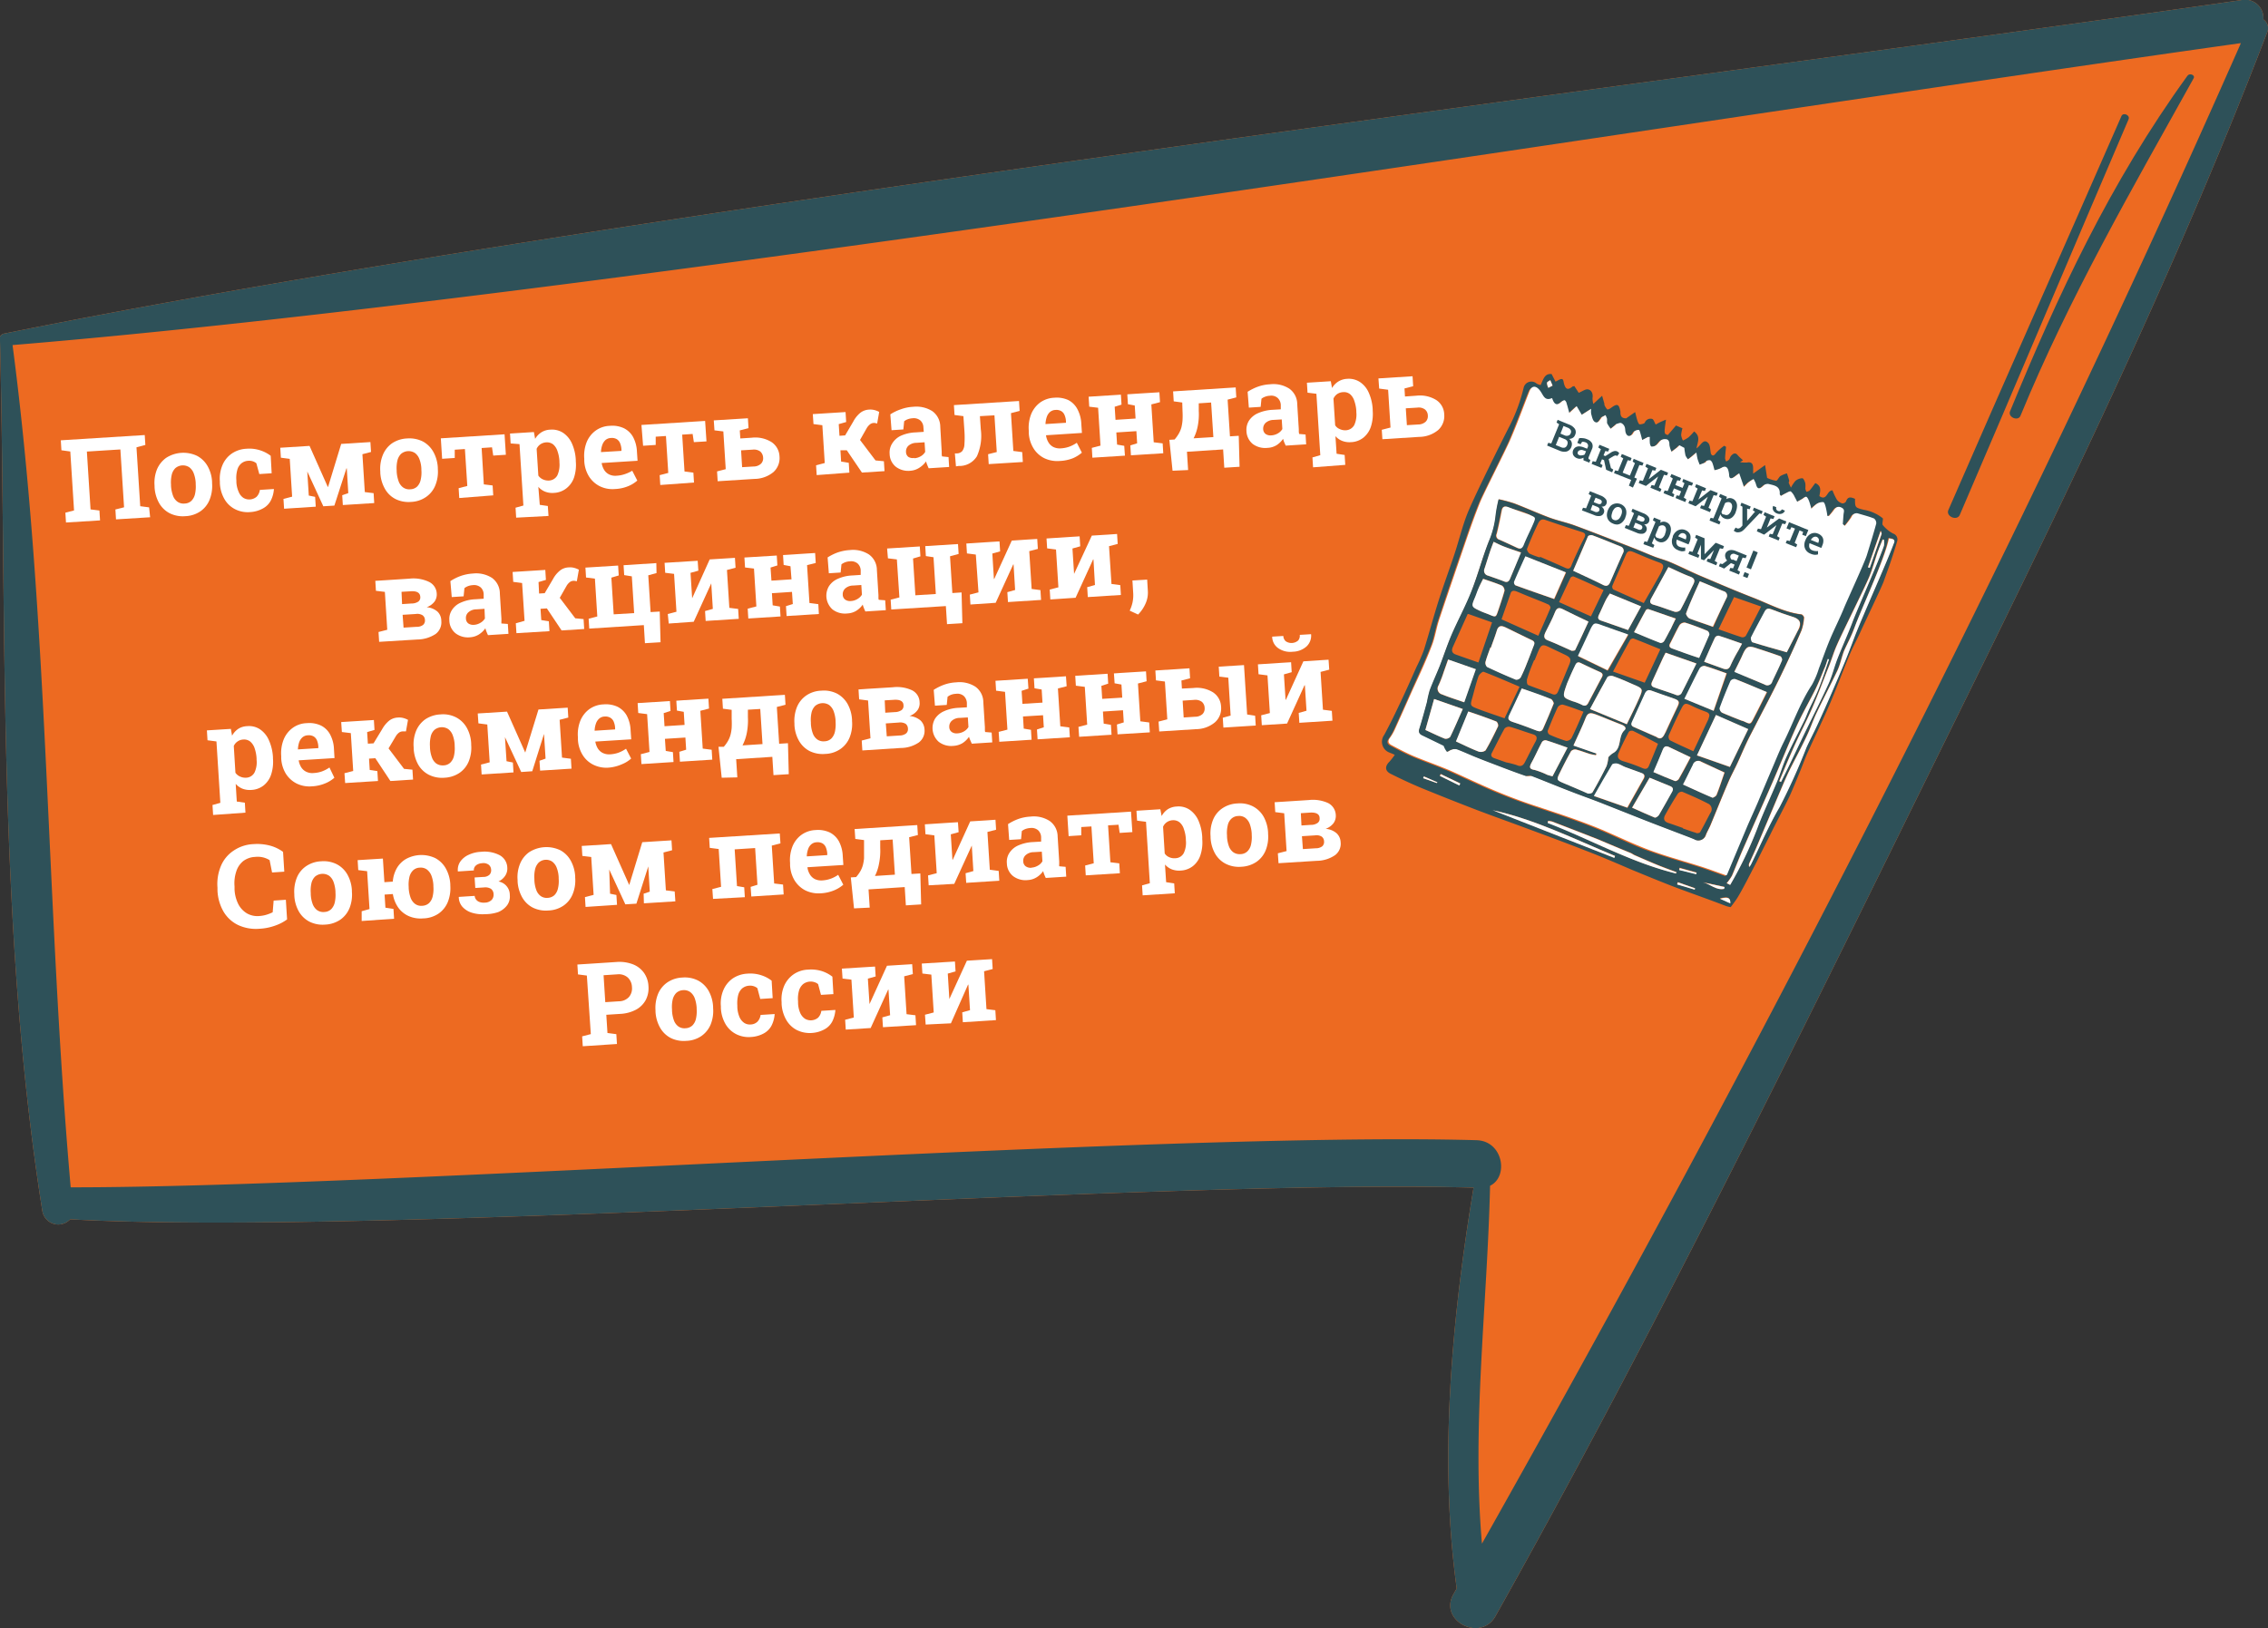 <svg xmlns="http://www.w3.org/2000/svg" width="332.36" height="238.66" viewBox="0 0 332.36 238.66">
  <rect x="0" y="0" width="332.36" height="238.66" fill="#333333" stroke="none"/>
  <defs>
    <style>
      .cls-1 {
        fill: #ed6a21;
      }

      .cls-2 {
        fill: #2e5159;
      }

      .cls-3 {
        fill: #fff;
      }
    </style>
  </defs>
  <g id="Слой_2" data-name="Слой 2">
    <g id="Слой_1-2" data-name="Слой 1">
      <g>
        <g>
          <path class="cls-1" d="M331.68,2.85A2.67,2.67,0,0,0,328.53,0C241.74,12.46,86.56,31.52.6,48.9A.79.79,0,0,0,0,50C1,92-.4,135.91,6.2,177.49a2.37,2.37,0,0,0,4.08,1.24c46.14,2.55,159.47-5.95,205.66-4.64-3.16,19-5.11,39.71-2.47,58.74l-.48.85c-2.21,3.9,4,7.1,6.17,3.21,21-37.46,40.13-76,59.11-114.54s38.58-77.42,54-117.68A1.51,1.51,0,0,0,331.68,2.85Z"/>
          <g>
            <path class="cls-2" d="M331.68,2.85A2.67,2.67,0,0,0,328.53,0C241.74,12.46,86.56,31.52.6,48.9A.79.79,0,0,0,0,50C1,92-.4,135.91,6.2,177.49a2.37,2.37,0,0,0,4.08,1.24c46.14,2.55,159.47-5.95,205.66-4.64-3.16,19-5.11,39.71-2.47,58.74l-.48.85c-2.21,3.9,4,7.1,6.17,3.21,21-37.46,40.13-76,59.11-114.54s38.58-77.42,54-117.68A1.51,1.51,0,0,0,331.68,2.85ZM217.17,226.27c-1.51-17.38.79-35.05,1.19-52.46,2.76-1.33,1.92-6.58-2-6.68-46.28-1.28-159.71,6.93-206,6.91C6.74,133,7.19,91.4,1.84,50.58c86.73-7.16,240.4-32.15,326.55-44.26C295.41,81.12,257.33,155,217.17,226.27Z"/>
            <path class="cls-2" d="M320.56,11.1c-11.41,15.76-19,32.19-26,49.19-.36.86,1.18,1.52,1.53.65,7.07-17.19,16.27-33.11,25.37-49.46C321.73,11,320.88,10.66,320.56,11.1Z"/>
            <path class="cls-2" d="M310.89,17c-8.5,19.42-16.94,38.4-25.37,57.76-.41.94,1.27,1.65,1.67.72,8.31-19.33,16.47-38.7,24.74-58C312.18,16.87,311.15,16.43,310.89,17Z"/>
          </g>
        </g>
        <g>
          <g>
            <g id="ymk8Wp">
              <g>
                <path class="cls-2" d="M203.66,110.33a1.69,1.69,0,0,1-.81-2.61c.87-1.61,1.66-3.25,2.44-4.9s1.54-3.37,2.29-5.06a23.39,23.39,0,0,0,1.08-2.47c.77-2.46,1.44-5,2.21-7.4.7-2.19,1.5-4.35,2.23-6.54s1.19-4.22,2-6.23c1.11-2.68,4.85-10.21,6.18-12.8a25.12,25.12,0,0,0,2-5.48,1.16,1.16,0,0,1,1.92-.6,2.25,2.25,0,0,0,.57.2c.38-.77.55-1.73,1.61-1.61l.57,1.11c.39-.18.65-.39.91-.38s.26.42.33.67c.24.86.57,1,1.29.4.06,0,.15,0,.22-.05l.65,1c.53-.21,1-.59,1.38-.5.53.12.75.67.64,1.29a3.24,3.24,0,0,0,.12.84l1.29-1.2c.12.44.23.8.33,1.16,0,0,0,.12,0,.16a2,2,0,0,0,.42.68c.07.06.4-.1.57-.23.9-.67,1.15-.57,1.36.55a.76.76,0,0,1,0,.16c0,.57.28.86.87.82l.12-.09,1.17-.82c.11.43.2.86.34,1.28.07.2.2.51.32.52s.67-.07.75-.24a.89.89,0,0,1,1.09-.55c.21.06.32.5.51.82.22-.12.46-.26.72-.38s.5-.22.79-.34c-.3,2.09-.3,2.09.28,2.25l1.19-1.39.94.41a5.22,5.22,0,0,0-.19,1,2.62,2.62,0,0,0,.26.79,4.81,4.81,0,0,0,.83-.47,9.21,9.21,0,0,0,.81-.86c1,.75.51,1.55.35,2.48.65-.41,1-1.5,1.7-.8.34.32.29,1.06.42,1.6.16.29.39.38.71-.08a6.52,6.52,0,0,1,1.23-1.1l.27.16c-.05.56-.12,1.12-.14,1.68a1.21,1.21,0,0,0,.16.46,1.49,1.49,0,0,0,.42-.26c.13-.16.15-.4.29-.56.31-.35.65-.54,1-.07.23.26.5.48.75.72l-.42.27a4.44,4.44,0,0,0,1,.06c.66-.13.89.17.91.75,0,.28,0,.57,0,.88l1.75-1.26.3,1.88a5,5,0,0,0,1.32.42c.19,0,.38-.52.64-.7a4.19,4.19,0,0,1,.95-.38c.11.36.24.72.33,1.08,0,.09-.1.22-.07.31a5.69,5.69,0,0,0,.33.7,4.17,4.17,0,0,1,.66-1,1.66,1.66,0,0,1,1-.38c.16,0,.37.46.44.75a4.2,4.2,0,0,1,0,.78,1.78,1.78,0,0,0,.17.47c.16-.07.36-.09.46-.21.31-.35.57-.74.83-1.08,1,.45.7,1.23.6,1.91,1.14.78,1.07-.85,1.92-.84a8.8,8.8,0,0,0,.66,1.39,1.52,1.52,0,0,0,.78.52.64.64,0,0,0,.54-.28c.27-.8.77-.63,1.32-.39,0,1.28,0,1.28,1.29,1.61a5.91,5.91,0,0,1,2.8,1.26c0,.43-.16.87,0,1a5,5,0,0,0,1.49,1.22.91.91,0,0,1,.57,1.21c-.27.94-.58,1.88-.89,2.81s-.71,2-1.08,3.06c-.31.84-3.06,6.59-3.42,7.41-.49,1.09-1.07,2.13-1.53,3.22-1,2.39-1.88,4.83-2.9,7.21s-2.2,4.79-3.28,7.2c-.39.86-.7,1.76-1.07,2.65-.49,1.21-1,2.44-1.52,3.62-.95,2-2,3.92-2.95,5.88-.67,1.32-1.33,2.64-2,4-.53,1-1.06,2.06-1.61,3.09-.36.67-.72,1.35-1.12,2-.27.44-.59.85-1,1.4a6,6,0,0,1-.68-.16c-2.57-1-5.15-1.88-7.72-2.86-2-.77-4-1.6-6-2.42-2.33-1-4.63-2-7-2.9-2.91-1.15-5.86-2.22-8.8-3.32-2.43-.9-4.88-1.77-7.31-2.7q-3.94-1.52-7.85-3.12c-1.51-.63-3-1.33-4.46-2.06-.85-.42-.88-1.1-.19-1.78a9.24,9.24,0,0,0,.78-1C204.15,110.51,203.9,110.43,203.66,110.33ZM270,75.47c0-.38.2-.75-.35-1s-.82,0-1.1.42-.45.56-.68.83l-.24,0a11.27,11.27,0,0,0-.24-1.29c-.07-.27-.2-.7-.37-.74a1.54,1.54,0,0,0-.93.25,5.45,5.45,0,0,0-.8.72c-.14-.49-.23-.84-.36-1.17s-.21-.53-.39-.58-.39.2-.6.32l-.73.41c-.12-.23-.23-.47-.36-.69a2.36,2.36,0,0,0-.57-.82c-.13-.09-.5.14-.74.26a7.39,7.39,0,0,0-.71.4c-.07-.11-.19-.19-.18-.27.08-1.1-.67-1.26-1.49-1.45a.88.88,0,0,0-.95.26c-.6.54-.88.42-1.06-.33a3.77,3.77,0,0,0-.34-.7c-.25.16-.5.31-.72.48s-.38.38-.69.68l-.69-2L254,70c-.43.3-.73.32-.77-.33a3.34,3.34,0,0,0-.14-.7c-.15-.52-.51-.58-1-.28a3.54,3.54,0,0,1-1,.33c-.1-.32-.17-.65-.29-1a.85.85,0,0,0-.32-.45.9.9,0,0,0-.54.08c-.08,0-.11.19-.19.23a8.6,8.6,0,0,1-.84.33c-.1-.28-.23-.57-.31-.86a9.3,9.3,0,0,1-.16-.92c-.23.2-.45.4-.69.59s-.36.27-.54.41a2.36,2.36,0,0,1-.37-.56,9.09,9.09,0,0,1-.17-1.12l-.73-.39c-.1.11-.18.21-.27.29l-.87.67a3.65,3.65,0,0,1-.32-1c0-.48-.11-.8-.6-.85a1,1,0,0,0-.63.16c-.26.21-.44.53-.71.73a1,1,0,0,1-.7.19c-.11,0-.2-.38-.23-.59a5.46,5.46,0,0,1,0-.81c-.16,0-.22-.05-.26,0l-.85.45c-.09-.34-.17-.68-.27-1-.06-.17-.13-.47-.23-.48a1,1,0,0,0-.61.17c-.14.09-.2.31-.32.45-.39.42-.79.33-1-.24-.09-.27,0-.58-.15-.84a1,1,0,0,0-.5-.55c-.21-.07-.48.08-.73.15,0,0-.06.08-.1.12l-.71.57a5.43,5.43,0,0,1-.54-.84c-.08-.18,0-.42,0-.62a3.6,3.6,0,0,0-.22-.54c-.18.09-.36.18-.53.28s0,.09-.07.13c-.25.33-.48.89-1,.56-.29-.2-.38-.73-.5-1.13a2.57,2.57,0,0,1,0-.77l-1.38.88-.75-1.27-1.08,1c-.15-.55-.26-1-.39-1.4a.77.77,0,0,0-.26-.45c-.1,0-.33.07-.45.17-.7.66-1.09.55-1.42-.5-1.17.51-1.34-.6-1.84-1.18s-1.14-.65-1.47.17c-.93,2.33-1.8,4.67-2.77,7-.62,1.49-3.87,7.82-4.48,9.31-.73,1.79-1.38,3.62-2,5.45-1.36,3.92-2.71,7.84-4,11.78-.41,1.23-.58,2.55-1.06,3.75-.87,2.2-1.87,4.34-2.83,6.5-.85,1.92-1.7,3.83-2.57,5.74a7.24,7.24,0,0,1-.71,1.24c-.4.52-.29.87.26,1.14,1,.53,2.07,1.1,3.14,1.56,1.79.75,3.64,1.38,5.42,2.15,2.24,1,4.43,2.06,6.68,3,1.91.8,3.86,1.52,5.83,2.18,3.5,1.17,7,2.3,10.4,3.78,2.14.93,4.25,2,6.44,2.75,2.45.9,5,1.58,7.45,2.37,1.2.39,2.4.84,3.62,1.27,0,0,.11-.08.14-.14l2.93-7c.51-1.19,1.06-2.37,1.57-3.56.69-1.58,1.36-3.16,2-4.74.59-1.36,1.13-2.76,1.79-4.09,1.39-2.8,2.41-5.78,4.15-8.42a12.31,12.31,0,0,0,1-2.36c.56-1.46,1.07-2.93,1.67-4.37s1.39-3,2-4.47c.39-.93,3.08-6.83,3.37-7.8.47-1.53.95-3.06,1.37-4.61a.83.83,0,0,0-.33-.75c-.74-.3-1.52-.49-2.28-.72a.77.77,0,0,0-1,.48,11.1,11.1,0,0,1-1,1.32l-.41-.18C270,76.42,270,76,270,75.47Zm1.69,16.63c-.4,1.14-1,2.2-1.49,3.32-.38,1-.55,2-1,2.94-1,2.09-2.06,4.12-3.05,6.2-.52,1.1-.9,2.27-1.43,3.36-.8,1.7-1.7,3.36-2.52,5-.56,1.17-1.06,2.37-1.57,3.56-1.06,2.51-2.11,5-3.18,7.53-.36.85-.76,1.69-1.13,2.53a.65.65,0,0,0,0,.54,2.82,2.82,0,0,0,.24-.36c1.38-2.81,2.61-5.72,4.19-8.41a89.48,89.48,0,0,0,3.93-8.72c.51-1.13,1.1-2.23,1.62-3.36q1.1-2.39,2.14-4.8c.65-1.5,1.29-3,1.92-4.52.47-1.15.91-2.31,1.35-3.48,1.11-2.93,4.67-10.79,5.76-13.73.3-.8-.3-.79-.75-.83C276.27,81.82,272.69,89.39,271.73,92.1Zm3.51-11.38c-.45,1.27-.79,2.59-1.3,3.83-.71,1.71-4,8.28-4.74,10-.45,1-.78,2.14-1.2,3.19-.8,2-1.58,4.11-2.46,6.13-.81,1.85-1.75,3.63-2.58,5.47s-1.48,3.44-2.21,5.17l.25.11c.4-.8.8-1.59,1.18-2.39.76-1.58,1.51-3.17,2.27-4.74,1.17-2.41,2.39-4.79,3.5-7.23.55-1.2.85-2.51,1.33-3.73.71-1.81,1.52-3.56,2.2-5.37.78-2.06,3.91-9.07,4.6-11.16a3.2,3.2,0,0,0,0-.88l-.21,0C275.68,79.62,275.43,80.16,275.24,80.72Zm-7.86,17.21c-.41,1-.8,2-1.28,3-.9,1.83-1.94,3.6-2.78,5.45-1.26,2.76-2.38,5.59-3.59,8.37-1.4,3.21-2.84,6.4-4.24,9.6-.58,1.32-1.09,2.66-1.66,4a7.58,7.58,0,0,1-.78,1.11l.5.25a56.89,56.89,0,0,0,4-8.35c.85-2.27,1.91-4.47,2.84-6.72.5-1.22.87-2.51,1.42-3.72.82-1.81,1.75-3.57,2.63-5.36.25-.53.44-1.08.69-1.62.47-1,1-2,1.42-3.09.55-1.37,1-2.78,1.48-4.18l-.15,0C267.7,97,267.57,97.49,267.38,97.93ZM245.6,128l.08-.18c-1-.37-1.94-.71-2.89-1.1s-2.18-.93-3.26-1.4c-.2-.09-.37-.23-.56-.31-1.59-.65-3.18-1.32-4.78-2q-3.36-1.32-6.73-2.61a2.8,2.8,0,0,0-.59-.09l-.07.24C233.09,123.05,239,126.42,245.6,128Zm-26.87-9.28,17.84,7,.1-.27C230.68,123,224.85,120.07,218.73,118.76Zm57-40.55c0-.11-.09-.27-.14-.4l-1.86,5.33.26.1C274.6,81.56,275.19,79.89,275.76,78.21Zm-64.62,35.27-.13.26,2.84,1.4.15-.29Zm41.52,16.81.06-.27-3.17-.68C250.61,129.57,251.48,130.54,252.66,130.29Zm-4.31.12.06-.19-2.53-.89-.1.32Zm5.22,2c0-.82-.31-1-1.52-.69Zm-5-4.28.06-.22-2.48-.69-.07.3ZM208.7,113.81l-.1.26,2,.71,0-.11Zm18.48-58.09c-.17.13-.46.25-.48.4a1.86,1.86,0,0,0,.2.73l.62-.33Z"/>
                <path class="cls-3" d="M270.34,77.08a11.1,11.1,0,0,0,1-1.32.77.77,0,0,1,1-.48c.76.23,1.54.42,2.28.72a.83.83,0,0,1,.33.75c-.42,1.55-.9,3.08-1.37,4.61-.29,1-3,6.87-3.37,7.8-.62,1.51-1.38,3-2,4.47s-1.11,2.91-1.67,4.37a12.31,12.31,0,0,1-1,2.36c-1.74,2.64-2.76,5.62-4.15,8.42-.66,1.33-1.2,2.73-1.79,4.09-.67,1.58-1.34,3.16-2,4.74-.51,1.19-1.06,2.37-1.57,3.56l-2.93,7c0,.06-.11.11-.14.14-1.22-.43-2.42-.88-3.62-1.27-2.48-.79-5-1.47-7.45-2.37-2.19-.8-4.3-1.82-6.44-2.75-3.38-1.48-6.9-2.61-10.4-3.78-2-.66-3.92-1.38-5.83-2.18-2.25-.94-4.44-2-6.68-3-1.78-.77-3.63-1.4-5.42-2.15-1.07-.46-2.1-1-3.14-1.56-.55-.27-.66-.62-.26-1.14a7.24,7.24,0,0,0,.71-1.24c.87-1.91,1.72-3.82,2.57-5.74,1-2.16,2-4.3,2.83-6.5.48-1.2.65-2.52,1.06-3.75,1.31-3.94,2.66-7.86,4-11.78.63-1.83,1.28-3.66,2-5.45.61-1.49,3.86-7.82,4.48-9.31,1-2.3,1.84-4.64,2.77-7,.33-.82.9-.85,1.47-.17s.67,1.69,1.84,1.18c.33,1,.72,1.16,1.42.5.12-.1.35-.22.45-.17a.77.77,0,0,1,.26.45c.13.42.24.85.39,1.4l1.08-1,.75,1.27,1.38-.88a2.57,2.57,0,0,0,0,.77c.12.4.21.93.5,1.13.48.33.71-.23,1-.56,0,0,0-.11.07-.13s.35-.19.53-.28a3.6,3.6,0,0,1,.22.54c0,.2,0,.44,0,.62a5.43,5.43,0,0,0,.54.84l.71-.57s.06-.11.1-.12c.25-.07.52-.22.73-.15a1,1,0,0,1,.5.55c.11.26.06.57.15.84.18.57.58.66,1,.24.12-.14.18-.36.32-.45a1,1,0,0,1,.61-.17c.1,0,.17.31.23.48.1.34.18.68.27,1l.85-.45s.1,0,.26,0a5.46,5.46,0,0,0,0,.81c0,.21.12.57.23.59a1,1,0,0,0,.7-.19c.27-.2.45-.52.71-.73a1,1,0,0,1,.63-.16c.49,0,.61.37.6.85a3.65,3.65,0,0,0,.32,1l.87-.67c.09-.08.17-.18.27-.29l.73.39a9.09,9.09,0,0,0,.17,1.12,2.36,2.36,0,0,0,.37.56c.18-.14.37-.27.54-.41s.46-.39.69-.59a9.3,9.3,0,0,0,.16.92c.08.29.21.58.31.86a8.6,8.6,0,0,0,.84-.33c.08,0,.11-.2.19-.23a.9.9,0,0,1,.54-.08.85.85,0,0,1,.32.45c.12.31.19.64.29,1a3.54,3.54,0,0,0,1-.33c.46-.3.82-.24,1,.28a3.34,3.34,0,0,1,.14.7c0,.65.34.63.77.33l.71-.53.69,2c.31-.3.48-.51.69-.68s.47-.32.72-.48a3.77,3.77,0,0,1,.34.7c.18.75.46.87,1.06.33a.88.88,0,0,1,.95-.26c.82.19,1.57.35,1.49,1.45,0,.08.11.16.18.27a7.39,7.39,0,0,1,.71-.4c.24-.12.61-.35.74-.26a2.36,2.36,0,0,1,.57.82c.13.22.24.46.36.69l.73-.41c.21-.12.45-.37.6-.32s.3.36.39.58.22.68.36,1.17a5.45,5.45,0,0,1,.8-.72,1.54,1.54,0,0,1,.93-.25c.17,0,.3.47.37.74a11.27,11.27,0,0,1,.24,1.29l.24,0c.23-.27.47-.54.68-.83s.52-.68,1.1-.42.39.61.35,1-.07,1-.11,1.43Zm-58.26,33.07c.09.07.42-.22.65-.28a1.4,1.4,0,0,1,.8-.07c.92.34,1.81.76,2.73,1.13,1.31.53,2.63,1,4,1.55,1.13.43,2.26.85,3.4,1.24.26.08.59,0,.84,0,1.84.71,3.67,1.47,5.51,2.18,1.55.61,3.13,1.16,4.69,1.77l6.21,2.46c1.73.68,3.47,1.34,5.2,2,.75.29,1.5.56,2.23.87a1.13,1.13,0,0,0,1.68-.67c.19-.47.45-.9.65-1.37.86-2.07,1.69-4.15,2.57-6.21.41-1,.92-1.9,1.36-2.85s.88-2,1.35-3c.38-.82.81-1.61,1.22-2.41,1.18-2.31,2.41-4.6,3.55-6.93s2.23-4.74,3.28-7.13a6.83,6.83,0,0,0,.39-1.92c0-.14-.24-.44-.39-.46-2.54-.31-4.75-1.55-7.07-2.45-2.59-1-5.16-2.11-7.72-3.2-1.49-.64-2.93-1.38-4.41-2-.73-.32-1.51-.51-2.25-.79-1-.39-2-.83-3-1.22-2.88-1.13-5.76-2.27-8.66-3.34-1.25-.47-2.56-.73-3.81-1.19-1.73-.65-3.41-1.41-5.13-2.07a20.8,20.8,0,0,0-2.29-.62,19.44,19.44,0,0,0-.44,2.36,13,13,0,0,1-1,3.81c-1,2.46-1.65,5-2.62,7.5-.83,2.12-1.95,4.14-2.85,6.23-.64,1.48-1.13,3-1.71,4.52-.48,1.2-1,2.37-1.48,3.58a15.94,15.94,0,0,0-.39,1.69c-.35,1.3-.71,2.61-1.11,3.9-.16.51-.06.82.4,1l3.21,1.5A3.09,3.09,0,0,0,212.08,110.15Z"/>
                <path class="cls-3" d="M276.81,78.92c-.54,2.9-4.12,10.47-5.08,13.18-.4,1.14-1,2.2-1.49,3.32-.38,1-.55,2-1,2.94-1,2.09-2.06,4.12-3.05,6.2-.52,1.1-.9,2.27-1.43,3.36-.8,1.7-1.7,3.36-2.52,5-.56,1.17-1.06,2.37-1.57,3.56-1.06,2.51-2.11,5-3.18,7.53-.36.85-.76,1.69-1.13,2.53a.65.65,0,0,0,0,.54,2.82,2.82,0,0,0,.24-.36c1.38-2.81,2.61-5.72,4.19-8.41a89.48,89.48,0,0,0,3.93-8.72c.51-1.13,1.1-2.23,1.62-3.36q1.1-2.39,2.14-4.8c.65-1.5,1.29-3,1.92-4.52.47-1.15.91-2.31,1.35-3.48,1.11-2.93,4.67-10.79,5.76-13.73C277.86,79,277.26,79,276.81,78.92Z"/>
                <path class="cls-3" d="M275.91,79.07c-.23.55-.48,1.09-.67,1.65-.45,1.27-.79,2.59-1.3,3.83-.71,1.71-4,8.28-4.74,10-.45,1-.78,2.14-1.2,3.19-.8,2-1.58,4.11-2.46,6.13-.81,1.85-1.75,3.63-2.58,5.47s-1.48,3.44-2.21,5.17l.25.11c.4-.8.8-1.59,1.18-2.39.76-1.58,1.51-3.17,2.27-4.74,1.17-2.41,2.39-4.79,3.5-7.23.55-1.2.85-2.51,1.33-3.73.71-1.81,1.52-3.56,2.2-5.37.78-2.06,3.91-9.07,4.6-11.16a3.2,3.2,0,0,0,0-.88Z"/>
                <path class="cls-3" d="M267.86,96.57c-.16.45-.29.92-.48,1.36-.41,1-.8,2-1.28,3-.9,1.83-1.94,3.6-2.78,5.45-1.26,2.76-2.38,5.59-3.59,8.37-1.4,3.21-2.84,6.4-4.24,9.6-.58,1.32-1.09,2.66-1.66,4a7.58,7.58,0,0,1-.78,1.11l.5.25a56.89,56.89,0,0,0,4-8.35c.85-2.27,1.91-4.47,2.84-6.72.5-1.22.87-2.51,1.42-3.72.82-1.81,1.75-3.57,2.63-5.36.25-.53.44-1.08.69-1.62.47-1,1-2,1.42-3.09.55-1.37,1-2.78,1.48-4.18Z"/>
                <path class="cls-3" d="M226.8,120.64c6.29,2.41,12.19,5.78,18.8,7.4l.08-.18c-1-.37-1.94-.71-2.89-1.1s-2.18-.93-3.26-1.4c-.2-.09-.37-.23-.56-.31-1.59-.65-3.18-1.32-4.78-2q-3.36-1.32-6.73-2.61a2.8,2.8,0,0,0-.59-.09Z"/>
                <path class="cls-3" d="M236.67,125.47c-6-2.5-11.82-5.4-17.94-6.71l17.84,7Z"/>
                <path class="cls-3" d="M274,83.24c.58-1.68,1.17-3.35,1.74-5,0-.11-.09-.27-.14-.4l-1.86,5.33Z"/>
                <path class="cls-3" d="M214,114.85l-2.86-1.37-.13.26,2.84,1.4Z"/>
                <path class="cls-3" d="M249.55,129.34c1.06.23,1.93,1.2,3.11.95l.06-.27Z"/>
                <path class="cls-3" d="M245.78,129.65l2.57.76.06-.19-2.53-.89Z"/>
                <path class="cls-3" d="M252.05,131.74l1.52.69C253.61,131.61,253.26,131.42,252.05,131.74Z"/>
                <path class="cls-3" d="M246.08,127.54l2.49.61.06-.22-2.48-.69Z"/>
                <path class="cls-3" d="M210.65,114.67l-2-.86-.1.26,2,.71Z"/>
                <path class="cls-3" d="M227.52,56.52l-.34-.8c-.17.13-.46.25-.48.4a1.86,1.86,0,0,0,.2.73Z"/>
                <path class="cls-2" d="M208.4,107.79c-.46-.22-.56-.53-.4-1,.4-1.29.76-2.6,1.11-3.9a15.94,15.94,0,0,1,.39-1.69c.45-1.21,1-2.38,1.48-3.58.58-1.5,1.07-3,1.71-4.52.9-2.09,2-4.11,2.85-6.23,1-2.46,1.65-5,2.62-7.5a13,13,0,0,0,1-3.81,19.44,19.44,0,0,1,.44-2.36,20.8,20.8,0,0,1,2.29.62c1.72.66,3.4,1.42,5.13,2.07,1.25.46,2.56.72,3.81,1.19,2.9,1.07,5.78,2.21,8.66,3.34,1,.39,2,.83,3,1.22.74.28,1.52.47,2.25.79,1.48.64,2.92,1.38,4.41,2,2.56,1.09,5.13,2.18,7.72,3.2,2.32.9,4.53,2.14,7.07,2.45.15,0,.41.32.39.46a6.83,6.83,0,0,1-.39,1.92c-1,2.39-2.13,4.78-3.28,7.13s-2.37,4.62-3.55,6.93c-.41.8-.84,1.59-1.22,2.41-.47,1-.88,2-1.35,3s-.95,1.88-1.36,2.85c-.88,2.06-1.71,4.14-2.57,6.21-.2.47-.46.9-.65,1.37a1.13,1.13,0,0,1-1.68.67c-.73-.31-1.48-.58-2.23-.87-1.73-.66-3.47-1.32-5.2-2l-6.21-2.46c-1.56-.61-3.14-1.16-4.69-1.77-1.84-.71-3.67-1.47-5.51-2.18-.25-.1-.58,0-.84,0-1.14-.39-2.27-.81-3.4-1.24-1.33-.51-2.65-1-4-1.55-.92-.37-1.81-.79-2.73-1.13a1.4,1.4,0,0,0-.8.07c-.23.06-.56.35-.65.28a3.09,3.09,0,0,1-.47-.86Zm27.94,2.6c1.39-.71.72-2.45,1.72-3.38.35-.33,0-.63-.4-.8-1.25-.47-2.48-1-3.73-1.48-.88-.33-1.25-.32-1.58.53-.52,1.32-1.15,2.6-1.77,4l3.37,1.17-.07.25c-.3-.07-.61-.1-.91-.19-.68-.21-1.35-.48-2.05-.65a.81.81,0,0,0-.7.26c-.59,1.06-1.15,2.15-1.68,3.24-.46.92-.4,1,.53,1.4,1.19.5,2.37,1,3.57,1.53.21.08.66,0,.74-.17.73-1.26,1.41-2.53,2.05-3.83a5.17,5.17,0,0,0,.26-1.28A3.24,3.24,0,0,1,236.34,110.39Zm-7.06-27.2c.44.2.77.3,1-.29.34-.86.74-1.69,1.13-2.53.23-.5.49-1,.74-1.49s.2-.73-.35-.9c-1.79-.57-3.59-1.16-5.37-1.78-.6-.2-.88.19-1.06.58q-.87,1.8-1.59,3.66c-.07.18.19.61.41.73a10,10,0,0,0,1.48.55l0-.11C226.9,82.14,228.1,82.65,229.28,83.19ZM217.69,97a.84.84,0,0,0,.23.74c1.39.66,2.8,1.29,4.23,1.87a.79.79,0,0,0,.7-.34,20.73,20.73,0,0,0,.88-2c.35-.86.67-1.73,1-2.58.19-.42.2-.67-.27-.89-1.26-.59-2.5-1.22-3.75-1.82-.58-.28-1.1-.42-1.36.43s-.59,1.7-.89,2.55l-.09,0C218.16,95.62,217.88,96.31,217.69,97ZM243.27,84.2a5.8,5.8,0,0,0,.37-.8c.2-.48.06-.75-.47-.94-1.27-.46-2.52-1-3.75-1.52-.53-.23-.89-.26-1.15.34-.66,1.54-1.35,3.06-2,4.61a.57.57,0,0,0,.15.51c1.49.69,3,1.34,4.46,2C241.75,86.87,242.52,85.54,243.27,84.2Zm-8.35,1.54c.53.26.83.1,1.05-.42.61-1.41,1.23-2.83,1.86-4.23a.66.66,0,0,0-.38-1c-1.36-.55-2.71-1.11-4.08-1.62-.18-.07-.61,0-.67.17-.74,1.66-1.44,3.35-2.16,5C232.05,84.38,233.49,85,234.92,85.74Zm13.76,25,4.82,1.69,2.69-5.54-4.73-2.07Zm-10.27-4.57c.65-1.35,1.29-2.59,1.84-3.87s.54-1.36-.8-1.92c-1-.44-2-.89-3.09-1.27-.22-.08-.7,0-.79.16-.87,1.51-1.68,3-2.55,4.68Zm-21-7.7c-.15-.06-.65.38-.75.67-.35,1-.59,2-.88,3.06-.36,1.23-.37,1.26.82,1.72s2.5.88,3.88,1.37l2.2-4.63C220.78,99.85,219.08,99.11,217.36,98.45Zm26.65,9c.58-1.29,1.19-2.56,1.79-3.83.35-.72.27-.94-.51-1.21-1.08-.38-2.16-.74-3.23-1.14-.47-.18-.76-.09-1,.36-.64,1.41-1.27,2.81-1.92,4.22-.2.44,0,.63.39.78l3.15,1.39C243.37,108.53,243.72,108.11,244,107.46Zm19.5-15.12c.52-1,.25-1.6-.85-1.94s-2.05-.69-3.06-1.08c-.45-.17-.74-.16-1,.3-.66,1.26-1.37,2.51-2,3.79-.09.18.06.69.19.73,1.68.53,3.38,1,5,1.47C262.41,94.5,263,93.42,263.51,92.34Zm-39.78,7.4c-.06.2,0,.61.18.67,1.15.46,2.33.84,3.48,1.31.58.23.77-.07.94-.5.54-1.29,1.07-2.59,1.61-3.88.29-.71.13-1-.59-1.35s-1.63-.77-2.44-1.16-1.1-.4-1.5.53c-.2.46-.38.93-.57,1.4l-.08,0C224.41,97.73,224,98.73,223.73,99.74Zm11.09-8c-1.29-.48-1.28-.49-1.87.81s-1.11,2.36-1.72,3.66l4.34,2.1,3-5.24C237.19,92.54,236,92.15,234.82,91.71Zm-9.44,1.44c.62-1.41,1.22-2.74,1.78-4.08.05-.11-.14-.44-.3-.5-.87-.39-1.77-.73-2.66-1.09-.64-.25-1.27-.53-1.91-.79-.43-.17-.84-.26-1,.32l-1.3,3.73Zm13.08,25.23,2.39-4.25c.2-.37.15-.66-.28-.82-.8-.29-1.6-.57-2.39-.87-.4-.15-.76-.41-1.17-.52-.23-.06-.67,0-.76.13-.89,1.46-1.73,3-2.68,4.62Zm15.8-18.85a.74.74,0,0,0-.67.27c-.57,1.31-1.11,2.64-1.6,4a.8.8,0,0,0,.34.65c.92.41,1.86.77,2.79,1.14.15.06.31.08.45.15.93.44.94.45,1.44-.53.63-1.21,1.23-2.43,1.9-3.76C257.29,100.77,255.79,100.12,254.26,99.53Zm-24.8-15.64-5.93-2.35c-.56,1.24-1.13,2.48-1.66,3.75a.53.53,0,0,0,.2.5c1.87.68,3.75,1.33,5.67,2Zm19.06,38.18c.17.05.51,0,.58-.14.52-.92,1-1.88,1.49-2.8a.9.9,0,0,0-.36-1.39c-1.23-.64-2.5-1.19-3.77-1.73a.76.76,0,0,0-.63.28c-.64,1-1.24,2-1.84,3.09-.33.58-.21,1,.47,1.22s1.41.49,2.12.73l0,.07C247.21,121.63,247.86,121.88,248.52,122.07ZM239.39,93.6a.55.55,0,0,0-.51.21c-.84,1.5-1.64,3-2.5,4.63l4.64,1.63,2.29-4.9C241.93,94.61,240.66,94.08,239.39,93.6ZM221.2,104.81c-.27.55-.13.79.46,1,1.21.39,2.4.84,3.59,1.3.43.16.73.1.91-.32.53-1.22,1.07-2.44,1.55-3.68,0-.15-.22-.58-.42-.65-1.41-.54-2.83-1-4.26-1.52C222.4,102.27,221.81,103.55,221.2,104.81ZM242,87.67c-.3.53-.24.84.42,1,1,.28,2,.69,3,1a.93.93,0,0,0,.83-.25c.67-1.22,1.26-2.49,1.88-3.74.27-.53.25-.89-.43-1.15-1.08-.4-2.12-.93-3.2-1.41Zm-19.67,24.51c.59.25.91,0,1.15-.49.53-1,1-2,1.55-3,.27-.52.23-.87-.42-1.07-1.11-.34-2.21-.76-3.33-1.08a.87.87,0,0,0-.79.24c-.66,1.17-1.25,2.39-1.87,3.59-.22.42,0,.64.37.77l1.73.61v0A13.3,13.3,0,0,1,222.36,112.18ZM215.18,90c-.06,0-.12,0-.14.09l-2.12,4.71c-.24.53-.18.93.41,1.14,1.07.39,2.14.75,3.32,1.17l2-5.88ZM253,87.66a.67.67,0,0,0-.42-1c-1.17-.47-2.34-1-3.49-1.45-.71,1.58-1.42,3.12-2,4.68-.07.17.26.67.5.77,1.1.45,2.24.81,3.49,1.25C251.73,90.4,252.37,89,253,87.66Zm-8.92,8c-.15.29-.32.61-.47.94-.5,1.09-1,2.18-1.49,3.26-.2.42-.18.72.29.88,1,.36,2.1.7,3.13,1.08a.65.65,0,0,0,.92-.33c.71-1.38,1.39-2.76,2.13-4.25Zm14.49,4.65a.74.74,0,0,0,1.14-.44c.46-1,1-2.06,1.43-3.11a.64.64,0,0,0-.24-.58c-1-.36-2-.69-2.94-1-.6-.17-1.34-.53-1.8-.33s-.74,1-1,1.55-.63,1.33-1,2C255.74,99.15,257.17,99.73,258.58,100.33Zm-8.2,5c.26-.55.12-.8-.44-1a19.38,19.38,0,0,1-2.05-.87c-.88-.42-1.06-.42-1.5.45-.65,1.27-1.26,2.58-1.83,3.89a.77.77,0,0,0,.15.72c1.1.56,2.24,1.06,3.45,1.62C248.93,108.5,249.64,106.93,250.38,105.37ZM229.07,89.32c-.61-.32-.94-.24-1.21.45-.39,1-.9,1.92-1.37,2.88-.27.55-.32,1,.4,1.24,1.16.45,2.28,1,3.43,1.5.14,0,.47,0,.52-.13.66-1.35,1.29-2.73,1.94-4.14C231.45,90.48,230.25,89.92,229.07,89.32Zm24,9.38c-1-.35-2.09-.76-3.2-1.09a.84.84,0,0,0-.73.35c-.75,1.42-1.45,2.88-2.24,4.47l4.25,1.76Zm-36.34,11.47a1.12,1.12,0,0,0,1-.18c.67-1.14,1.26-2.33,1.83-3.53a.76.76,0,0,0-.25-.7c-1.34-.52-2.7-1-4.11-1.47l-1.82,4.39C214.53,109.22,215.59,109.75,216.69,110.17Zm13.77-7.38a8.39,8.39,0,0,1,1.32.51c.53.3.8.07,1-.35.65-1.21,1.28-2.44,1.94-3.66.22-.4.11-.62-.29-.8-.95-.42-1.88-.86-2.81-1.31-.58-.29-.73.22-.88.52-.48.94-.88,1.92-1.11,2.45C228.93,102.21,228.92,102.21,230.46,102.79ZM221,74.35c-.61-.23-.89-.06-1,.55-.22,1.12-.44,2.24-.72,3.34a.62.62,0,0,0,.4.87c.85.37,1.69.77,2.53,1.16.45.21.74.23,1-.36.41-1.06.95-2.07,1.4-3.12s.36-.91-.54-1.37S222,74.74,221,74.35Zm12.14,16L235,86.49c-1.48-.69-2.94-1.38-4.42-2a.52.52,0,0,0-.44.21c-.56,1.16-1.1,2.34-1.67,3.56Zm-16.9,7.75-4.06-1.42c-.2.57-.41,1.18-.63,1.79a18.09,18.09,0,0,1-.77,2,.88.88,0,0,0,.53,1.33c1,.42,2.12.75,3.23,1.14Zm37.87-10.58-2.27,4.72c1.18.41,2.28.81,3.41,1.17a.64.64,0,0,0,.59-.21c.75-1.37,1.45-2.76,2.24-4.29Zm-14.89,19.6a.6.6,0,0,0-.53.15c-.53,1-1.07,2.07-1.51,3.14-.27.66.08,1,.79,1.2a24.62,24.62,0,0,1,2.76,1c.45.18.73.08.9-.33.45-1.07.89-2.15,1.34-3.26C241.7,108.34,240.49,107.71,239.26,107.11ZM251,116.92c.12,0,.51-.22.59-.42.4-1,.75-2.08,1.16-3.27l-3.41-1.58a.81.81,0,0,0-1.22.46c-.45.93-.92,1.85-1.44,2.88C248.09,115.65,249.51,116.31,251,116.92ZM220.37,80.1c-.51-.19-1-.45-1.49-.68-.19.51-.39,1-.56,1.53-.27.8-.51,1.61-.78,2.42a.73.73,0,0,0,.5,1c.8.28,1.6.55,2.39.86.45.18.68,0,.85-.38.51-1.25,1-2.49,1.61-3.9C222,80.68,221.18,80.42,220.37,80.1ZM235.92,87a9.46,9.46,0,0,0-.56.88c-.37.74-.69,1.5-1.05,2.25-.17.37-.18.66.27.82l4,1.4,1.9-3.46Zm-25.76,15.47L208.88,107c1,.45,1.91.91,2.86,1.28a.88.88,0,0,0,.78-.27c.63-1.31,1.2-2.65,1.84-4.1Zm29,15.92c1.14.51,2.21,1,3.31,1.45.14.06.52-.19.63-.39.66-1.1,1.26-2.24,1.9-3.35.25-.43.15-.7-.27-.87l-3-1.23ZM250.46,93a.65.65,0,0,0-.29-.56c-1.08-.44-2.16-.86-3.27-1.2a.92.92,0,0,0-.8.37c-.5.87-.91,1.79-1.38,2.68-.25.47,0,.65.37.77,1.25.45,2.5.88,3.87,1.36C249.47,95.31,250,94.18,250.46,93Zm-8.84-3.72a.45.45,0,0,0-.41.11c-.59,1.06-1.15,2.13-1.75,3.25,1.36.57,2.6,1.1,3.86,1.58a.64.64,0,0,0,.54-.26c.35-.59.65-1.22,1-1.83.23-.44.45-.89.74-1.48C244.21,90.21,242.92,89.75,241.62,89.31Zm-12.64,14a.86.86,0,0,0-.72.42c-.53,1.13-1,2.28-1.46,3.44a.63.63,0,0,0,.26.54,19.72,19.72,0,0,0,2.46.93.93.93,0,0,0,.78-.43c.59-1.18,1.11-2.41,1.75-3.86C230.93,103.93,230,103.56,229,103.28Zm.73,6.31c-1.17-.41-2.15-.77-3.16-1.08a.64.64,0,0,0-.57.24c-.55,1-1,2.07-1.58,3.11-.29.57-.3.88.49,1a11.24,11.24,0,0,1,1.84.71,7.05,7.05,0,0,0,.78.21Zm-13-23.36c-.18.41-.32.84-.49,1.26-.61,1.44-.62,1.44.8,2.1.44.2.89.34,1.33.53.88.37.9.35,1.21-.57s.68-2,.94-2.94a.89.89,0,0,0-.37-.77c-.87-.37-1.78-.65-2.75-1C217.1,85.33,216.87,85.78,216.67,86.23Zm27.91,23.28c-.46-.22-.73-.09-.92.39-.42,1.09-.89,2.15-1.37,3.28,1.11.47,2.12.92,3.16,1.31.13.05.46-.13.55-.29.58-1,1.11-2,1.73-3.19ZM252.49,98c.52.18.87.13,1.12-.48a20.4,20.4,0,0,1,1.14-2.17l.53-1c-1.21-.42-2.31-.82-3.43-1.17a.61.61,0,0,0-.53.28c-.53,1.12-1,2.26-1.59,3.55Z"/>
                <path class="cls-3" d="M235.69,111a3.24,3.24,0,0,1,.65-.58c1.39-.71.72-2.45,1.72-3.38.35-.33,0-.63-.4-.8-1.25-.47-2.48-1-3.73-1.48-.88-.33-1.25-.32-1.58.53-.52,1.32-1.15,2.6-1.77,4l3.37,1.17-.07.25c-.3-.07-.61-.1-.91-.19-.68-.21-1.35-.48-2.05-.65a.81.81,0,0,0-.7.26c-.59,1.06-1.15,2.15-1.68,3.24-.46.92-.4,1,.53,1.4,1.19.5,2.37,1,3.57,1.53.21.08.66,0,.74-.17.73-1.26,1.41-2.53,2.05-3.83A5.17,5.17,0,0,0,235.69,111Z"/>
                <path class="cls-3" d="M218.41,94.91c-.25.71-.53,1.4-.72,2.12a.84.84,0,0,0,.23.74c1.39.66,2.8,1.29,4.23,1.87a.79.79,0,0,0,.7-.34,20.73,20.73,0,0,0,.88-2c.35-.86.67-1.73,1-2.58.19-.42.2-.67-.27-.89-1.26-.59-2.5-1.22-3.75-1.82-.58-.28-1.1-.42-1.36.43s-.59,1.7-.89,2.55Z"/>
                <path class="cls-3" d="M230.54,83.66c1.51.72,3,1.38,4.38,2.08.53.26.83.1,1.05-.42.61-1.41,1.23-2.83,1.86-4.23a.66.66,0,0,0-.38-1c-1.36-.55-2.71-1.11-4.08-1.62-.18-.07-.61,0-.67.17C232,80.28,231.26,82,230.54,83.66Z"/>
                <path class="cls-3" d="M251.46,104.8l-2.78,5.92,4.82,1.69,2.69-5.54Z"/>
                <path class="cls-3" d="M233,103.93l5.39,2.22c.65-1.35,1.29-2.59,1.84-3.87s.54-1.36-.8-1.92c-1-.44-2-.89-3.09-1.27-.22-.08-.7,0-.79.16C234.7,100.76,233.89,102.3,233,103.93Z"/>
                <path class="cls-3" d="M242.72,108c.65.5,1,.08,1.29-.57.58-1.29,1.19-2.56,1.79-3.83.35-.72.27-.94-.51-1.21-1.08-.38-2.16-.74-3.23-1.14-.47-.18-.76-.09-1,.36-.64,1.41-1.27,2.81-1.92,4.22-.2.44,0,.63.39.78Z"/>
                <path class="cls-3" d="M261.84,95.61c.57-1.11,1.13-2.19,1.67-3.27s.25-1.6-.85-1.94-2.05-.69-3.06-1.08c-.45-.17-.74-.16-1,.3-.66,1.26-1.37,2.51-2,3.79-.09.18.06.69.19.73C258.47,94.67,260.17,95.13,261.84,95.61Z"/>
                <path class="cls-3" d="M238.59,93c-1.4-.5-2.6-.89-3.77-1.33s-1.28-.49-1.87.81-1.11,2.36-1.72,3.66l4.34,2.1Z"/>
                <path class="cls-3" d="M233.57,116.67l4.89,1.71,2.39-4.25c.2-.37.15-.66-.28-.82-.8-.29-1.6-.57-2.39-.87-.4-.15-.76-.41-1.17-.52-.23-.06-.67,0-.76.13C235.36,113.51,234.52,115,233.57,116.67Z"/>
                <path class="cls-3" d="M258.91,101.44c-1.62-.67-3.12-1.32-4.65-1.91a.74.74,0,0,0-.67.27c-.57,1.31-1.11,2.64-1.6,4a.8.8,0,0,0,.34.65c.92.41,1.86.77,2.79,1.14.15.06.31.08.45.15.93.44.94.45,1.44-.53C257.64,104,258.24,102.77,258.91,101.44Z"/>
                <path class="cls-3" d="M227.74,87.79l1.72-3.9-5.93-2.35c-.56,1.24-1.13,2.48-1.66,3.75a.53.53,0,0,0,.2.5C223.94,86.47,225.82,87.12,227.74,87.79Z"/>
                <path class="cls-3" d="M223,100.91c-.63,1.36-1.22,2.64-1.83,3.9-.27.55-.13.79.46,1,1.21.39,2.4.84,3.59,1.3.43.16.73.1.91-.32.53-1.22,1.07-2.44,1.55-3.68,0-.15-.22-.58-.42-.65C225.88,101.89,224.46,101.41,223,100.91Z"/>
                <path class="cls-3" d="M244.49,83.12,242,87.67c-.3.53-.24.84.42,1,1,.28,2,.69,3,1a.93.93,0,0,0,.83-.25c.67-1.22,1.26-2.49,1.88-3.74.27-.53.25-.89-.43-1.15C246.61,84.13,245.57,83.6,244.49,83.12Z"/>
                <path class="cls-3" d="M251,91.86c.69-1.46,1.33-2.83,2-4.2a.67.67,0,0,0-.42-1c-1.17-.47-2.34-1-3.49-1.45-.71,1.58-1.42,3.12-2,4.68-.07.17.26.67.5.77C248.65,91.06,249.79,91.42,251,91.86Z"/>
                <path class="cls-3" d="M248.6,97.26l-4.51-1.58c-.15.29-.32.61-.47.94-.5,1.09-1,2.18-1.49,3.26-.2.42-.18.72.29.88,1,.36,2.1.7,3.13,1.08a.65.65,0,0,0,.92-.33C247.18,100.13,247.86,98.75,248.6,97.26Z"/>
                <path class="cls-3" d="M254.16,98.49c1.58.66,3,1.24,4.42,1.84a.74.74,0,0,0,1.14-.44c.46-1,1-2.06,1.43-3.11a.64.64,0,0,0-.24-.58c-1-.36-2-.69-2.94-1-.6-.17-1.34-.53-1.8-.33s-.74,1-1,1.55S254.5,97.77,254.16,98.49Z"/>
                <path class="cls-3" d="M232.78,91.12c-1.33-.64-2.53-1.2-3.71-1.8-.61-.32-.94-.24-1.21.45-.39,1-.9,1.92-1.37,2.88-.27.55-.32,1,.4,1.24,1.16.45,2.28,1,3.43,1.5.14,0,.47,0,.52-.13C231.5,93.91,232.13,92.53,232.78,91.12Z"/>
                <path class="cls-3" d="M251.11,104.19,253,98.7c-1-.35-2.09-.76-3.2-1.09a.84.84,0,0,0-.73.35c-.75,1.42-1.45,2.88-2.24,4.47Z"/>
                <path class="cls-3" d="M213.36,108.68c1.17.54,2.23,1.07,3.33,1.49a1.12,1.12,0,0,0,1-.18c.67-1.14,1.26-2.33,1.83-3.53a.76.76,0,0,0-.25-.7c-1.34-.52-2.7-1-4.11-1.47Z"/>
                <path class="cls-3" d="M229.65,100.15c-.72,2.06-.73,2.06.81,2.64a8.39,8.39,0,0,1,1.32.51c.53.3.8.07,1-.35.65-1.21,1.28-2.44,1.94-3.66.22-.4.11-.62-.29-.8-.95-.42-1.88-.86-2.81-1.31-.58-.29-.73.22-.88.52C230.28,98.64,229.88,99.62,229.65,100.15Z"/>
                <path class="cls-3" d="M224.07,75.42c-1-.35-2-.68-3-1.07-.61-.23-.89-.06-1,.55-.22,1.12-.44,2.24-.72,3.34a.62.62,0,0,0,.4.87c.85.37,1.69.77,2.53,1.16.45.21.74.23,1-.36.41-1.06.95-2.07,1.4-3.12S225,75.88,224.07,75.42Z"/>
                <path class="cls-3" d="M214.58,102.94l1.7-4.85-4.06-1.42c-.2.57-.41,1.18-.63,1.79a18.09,18.09,0,0,1-.77,2,.88.88,0,0,0,.53,1.33C212.39,102.22,213.47,102.55,214.58,102.94Z"/>
                <path class="cls-3" d="M246.63,115c1.46.66,2.88,1.32,4.32,1.93.12,0,.51-.22.59-.42.4-1,.75-2.08,1.16-3.27l-3.41-1.58a.81.81,0,0,0-1.22.46C247.62,113,247.15,114,246.63,115Z"/>
                <path class="cls-3" d="M222.89,81c-.88-.32-1.71-.58-2.52-.9-.51-.19-1-.45-1.49-.68-.19.51-.39,1-.56,1.53-.27.8-.51,1.61-.78,2.42a.73.73,0,0,0,.5,1c.8.28,1.6.55,2.39.86.45.18.68,0,.85-.38C221.79,83.65,222.31,82.41,222.89,81Z"/>
                <path class="cls-3" d="M240.49,88.88,235.92,87a9.46,9.46,0,0,0-.56.88c-.37.74-.69,1.5-1.05,2.25-.17.37-.18.66.27.82l4,1.4Z"/>
                <path class="cls-3" d="M214.36,103.93l-4.2-1.47L208.88,107c1,.45,1.91.91,2.86,1.28a.88.88,0,0,0,.78-.27C213.15,106.72,213.72,105.38,214.36,103.93Z"/>
                <path class="cls-3" d="M241.74,114l-2.56,4.39c1.14.51,2.21,1,3.31,1.45.14.06.52-.19.63-.39.66-1.1,1.26-2.24,1.9-3.35.25-.43.15-.7-.27-.87Z"/>
                <path class="cls-3" d="M249,96.45c.51-1.14,1-2.27,1.5-3.42a.65.65,0,0,0-.29-.56c-1.08-.44-2.16-.86-3.27-1.2a.92.92,0,0,0-.8.37c-.5.87-.91,1.79-1.38,2.68-.25.47,0,.65.37.77C246.34,95.54,247.59,96,249,96.45Z"/>
                <path class="cls-3" d="M245.56,90.68c-1.35-.47-2.64-.93-3.94-1.37a.45.45,0,0,0-.41.11c-.59,1.06-1.15,2.13-1.75,3.25,1.36.57,2.6,1.1,3.86,1.58a.64.64,0,0,0,.54-.26c.35-.59.65-1.22,1-1.83C245.05,91.72,245.27,91.27,245.56,90.68Z"/>
                <path class="cls-3" d="M227.51,113.79l2.2-4.2c-1.17-.41-2.15-.77-3.16-1.08a.64.64,0,0,0-.57.24c-.55,1-1,2.07-1.58,3.11-.29.57-.3.88.49,1a11.24,11.24,0,0,1,1.84.71A7.05,7.05,0,0,0,227.51,113.79Z"/>
                <path class="cls-3" d="M217.34,84.85c-.24.48-.47.93-.67,1.38s-.32.84-.49,1.26c-.61,1.44-.62,1.44.8,2.1.44.2.89.34,1.33.53.88.37.9.35,1.21-.57s.68-2,.94-2.94a.89.89,0,0,0-.37-.77C219.22,85.47,218.31,85.19,217.34,84.85Z"/>
                <path class="cls-3" d="M247.73,111l-3.15-1.5c-.46-.22-.73-.09-.92.39-.42,1.09-.89,2.15-1.37,3.28,1.11.47,2.12.92,3.16,1.31.13.05.46-.13.55-.29C246.58,113.19,247.11,112.16,247.73,111Z"/>
                <path class="cls-3" d="M249.73,97l2.76,1c.52.18.87.13,1.12-.48a20.4,20.4,0,0,1,1.14-2.17l.53-1c-1.21-.42-2.31-.82-3.43-1.17a.61.61,0,0,0-.53.28C250.79,94.58,250.3,95.72,249.73,97Z"/>
              </g>
            </g>
            <g>
              <path class="cls-2" d="M226.72,65.31l.16-.4.45.09,1.15-2.81-.38-.25.16-.4.41.17,1.24.51a1.77,1.77,0,0,1,.89.66.94.94,0,0,1,0,.91.75.75,0,0,1-.34.4.93.93,0,0,1-.53.14.89.89,0,0,1,.31.33.87.87,0,0,1,.11.41,1.11,1.11,0,0,1-.08.44,1.05,1.05,0,0,1-.68.67,1.7,1.7,0,0,1-1.08-.13Zm1.27-.07.76.31a.81.81,0,0,0,.56.06.61.61,0,0,0,.34-.36.92.92,0,0,0,.08-.37.49.49,0,0,0-.11-.29.75.75,0,0,0-.31-.22l-.83-.34Zm.69-1.68.66.28a.77.77,0,0,0,.51,0,.49.49,0,0,0,.32-.32.53.53,0,0,0,0-.49.92.92,0,0,0-.46-.35l-.59-.24Z"/>
              <path class="cls-2" d="M231.12,67.17a1,1,0,0,1-.58-.49.9.9,0,0,1,0-.7.92.92,0,0,1,.34-.41,1,1,0,0,1,.55-.14,2.08,2.08,0,0,1,.72.17l.43.17.1-.23a.53.53,0,0,0,0-.41.57.57,0,0,0-.33-.29,1.08,1.08,0,0,0-.27-.07.62.62,0,0,0-.24,0l-.22.35-.48-.2.28-.69a2,2,0,0,1,.55,0,1.66,1.66,0,0,1,.59.15,1.34,1.34,0,0,1,.74.59,1,1,0,0,1,0,.84l-.51,1.24s0,.07,0,.11a.36.36,0,0,0,0,.11l.27.15-.16.4-.85-.35a1.36,1.36,0,0,1,0-.2,1.16,1.16,0,0,1,0-.18,1.25,1.25,0,0,1-.46.15A.93.93,0,0,1,231.12,67.17Zm.35-.44a.82.82,0,0,0,.41,0,.67.67,0,0,0,.35-.12l.19-.47L232,66a.69.69,0,0,0-.5,0,.44.44,0,0,0-.28.25.39.39,0,0,0,0,.3A.57.57,0,0,0,231.47,66.73Z"/>
              <path class="cls-2" d="M233.24,68l.16-.4.45.09.75-1.85-.38-.24.17-.4,1.44.59-.17.4-.41-.08-.26.64.27.1.77-.49a1.59,1.59,0,0,1,.46-.22.71.71,0,0,1,.43,0,.91.91,0,0,1,.22.13,1.29,1.29,0,0,1,.15.17l-.29.41-.1-.07-.06,0a.3.3,0,0,0-.21,0l-.21.09-.68.42.33,1.32.34.22-.16.4-.88-.37-.31-1.41-.3-.13-.26.63.35.24-.17.39Z"/>
              <path class="cls-2" d="M238.7,71.18l.34-.83-2.52-1,.16-.4.44.09.76-1.85-.38-.24.17-.4,1.43.59-.16.4-.41-.08-.74,1.82,1.06.43.74-1.82-.34-.23.16-.4,1.44.59-.16.4-.45-.09L239.5,70l.39.16-.6,1.31Z"/>
              <path class="cls-2" d="M240.14,70.8l.16-.4.45.09.75-1.84-.38-.25.16-.4,1.07.43.38.16-.16.4-.42-.08-.55,1.34h0l1.79-1.39.65.26.41.17-.17.4-.44-.09-.75,1.85.38.24-.17.4-1.44-.59.16-.4.42.08.55-1.34h0l-1.79,1.39Z"/>
              <path class="cls-2" d="M243.78,72.29l.16-.4.45.09.75-1.84-.38-.25.17-.4,1.42.58-.16.4-.4-.07-.28.69,1.06.43.28-.69-.33-.22.16-.4.37.15.65.26.41.17-.17.4-.44-.09-.75,1.84.38.25-.17.4L245.54,73l.16-.39.39.07.27-.66-1.05-.43-.27.66.33.22-.16.4Z"/>
              <path class="cls-2" d="M247.42,73.77l.16-.39.44.09.76-1.85-.38-.24.16-.4,1.07.43.38.16-.16.4-.42-.08-.55,1.34h0l1.79-1.39.65.26.41.17-.17.4-.44-.09-.75,1.84.38.25-.17.4-1.45-.6.17-.39.42.08.55-1.35h0l-1.79,1.4Z"/>
              <path class="cls-2" d="M250.52,76.3l.16-.4.41.08,1.2-2.92-.38-.25.16-.4,1,.41-.1.35a1,1,0,0,1,.43-.16,1,1,0,0,1,.48.08,1,1,0,0,1,.51.43,1.21,1.21,0,0,1,.16.67,2.25,2.25,0,0,1-.19.83l0,.06a2,2,0,0,1-.42.66,1.19,1.19,0,0,1-.57.33,1.13,1.13,0,0,1-.65-.07,1.11,1.11,0,0,1-.39-.26.85.85,0,0,1-.21-.37l-.36.87.37.24-.17.4Zm2.18-.88a.59.59,0,0,0,.58,0,1.26,1.26,0,0,0,.41-.56l0,0a2.16,2.16,0,0,0,.14-.54.85.85,0,0,0-.07-.43.56.56,0,0,0-.31-.27.7.7,0,0,0-.35,0,.67.67,0,0,0-.31.14l-.52,1.28a.66.66,0,0,0,.13.31A.79.79,0,0,0,252.7,75.42Z"/>
              <path class="cls-2" d="M254.41,78l-.18-.1a.64.64,0,0,1-.16-.11l.27-.46.11.06.1.05a.44.44,0,0,0,.32,0,.79.79,0,0,0,.29-.21l.18-.19V74.27l-.3-.18.16-.4,1.36.56-.17.4-.36-.09,0,1.5v.28h0L257.19,75l-.32-.19.16-.4,1.28.53-.16.4-.32-.08-2.22,2.33a1.81,1.81,0,0,1-.34.28,1.07,1.07,0,0,1-.39.14A1.16,1.16,0,0,1,254.41,78Z"/>
              <path class="cls-2" d="M257.45,77.88l.16-.4.45.09.75-1.84-.38-.25.17-.4,1.06.44.39.15-.17.4-.42-.08-.54,1.34h0L260.72,76l.65.27.41.16-.16.4-.44-.09-.76,1.85.38.24-.16.4-1.45-.59.16-.4.42.08.55-1.34h0l-1.8,1.39Zm2.95-2.62a1,1,0,0,1-.55-.47.73.73,0,0,1,0-.63h0l.46.19a.42.42,0,0,0,0,.31.41.41,0,0,0,.25.23.41.41,0,0,0,.34,0,.43.43,0,0,0,.21-.23l.46.19v0a.75.75,0,0,1-.45.44A1,1,0,0,1,260.4,75.26Z"/>
              <path class="cls-2" d="M261.69,79.61l.16-.4.44.09.75-1.82-.52-.21-.2.39-.52-.21.37-.91L265,77.69l-.37.9-.52-.21.13-.41-.53-.22L263,79.57l.37.25-.16.39Z"/>
              <path class="cls-2" d="M265.3,81.15a1.41,1.41,0,0,1-.62-.46,1.35,1.35,0,0,1-.26-.67,1.71,1.71,0,0,1,.13-.79l.05-.11a1.67,1.67,0,0,1,.46-.66,1.26,1.26,0,0,1,.64-.32,1.17,1.17,0,0,1,.71.08,1.35,1.35,0,0,1,.58.41,1,1,0,0,1,.21.59,1.68,1.68,0,0,1-.15.73l-.15.37-1.72-.7h0a1.09,1.09,0,0,0-.06.43.56.56,0,0,0,.12.36.66.66,0,0,0,.33.25,1.24,1.24,0,0,0,.44.11,1.39,1.39,0,0,0,.41,0l0,.49a1.4,1.4,0,0,1-.52.06A1.92,1.92,0,0,1,265.3,81.15Zm.08-2,1.09.44,0-.07a.88.88,0,0,0,.08-.34.5.5,0,0,0-.09-.29.55.55,0,0,0-.26-.2.5.5,0,0,0-.32,0,.62.62,0,0,0-.28.16,1.22,1.22,0,0,0-.24.3Z"/>
              <path class="cls-2" d="M231.82,74.81l.16-.39.45.09.75-1.85-.38-.24L233,72l.41.17,1.14.46a1.74,1.74,0,0,1,.78.55.7.7,0,0,1-.19,1,.91.91,0,0,1-.46.08.85.85,0,0,1,.36.43.64.64,0,0,1,0,.47.73.73,0,0,1-.54.47,1.51,1.51,0,0,1-.91-.14Zm1.27-.06.66.28a.66.66,0,0,0,.4,0,.37.37,0,0,0,.21-.51.65.65,0,0,0-.32-.24l-.67-.27Zm.46-1.14.51.2a.77.77,0,0,0,.41.08.3.3,0,0,0,.23-.19c.09-.23,0-.41-.38-.55l-.5-.2Z"/>
              <path class="cls-2" d="M236.34,76.73a1.42,1.42,0,0,1-.62-.47,1.36,1.36,0,0,1-.24-.68,2,2,0,0,1,.15-.81l0,0a2,2,0,0,1,.46-.68,1.42,1.42,0,0,1,2,.25,1.19,1.19,0,0,1,.24.68,1.67,1.67,0,0,1-.15.8l0,.06a1.86,1.86,0,0,1-.46.68,1.25,1.25,0,0,1-.65.32A1.38,1.38,0,0,1,236.34,76.73Zm.21-.5a.62.62,0,0,0,.4,0,.79.79,0,0,0,.35-.24,1.61,1.61,0,0,0,.26-.45l0,0a1.48,1.48,0,0,0,.13-.51.79.79,0,0,0-.08-.41.59.59,0,0,0-.31-.27.65.65,0,0,0-.41,0,.71.71,0,0,0-.34.24,2.06,2.06,0,0,0-.27.44l0,.06a2.13,2.13,0,0,0-.13.51.79.79,0,0,0,.08.41A.62.62,0,0,0,236.55,76.23Z"/>
              <path class="cls-2" d="M238.09,77.38l.17-.4.44.09.76-1.84-.39-.25.17-.4.41.17,1.14.47a1.76,1.76,0,0,1,.79.55.7.7,0,0,1,.07.7.56.56,0,0,1-.27.3.79.79,0,0,1-.45.09.87.87,0,0,1,.35.43.64.64,0,0,1,0,.47.73.73,0,0,1-.53.47,1.57,1.57,0,0,1-.91-.14Zm1.27-.06.67.27a.58.58,0,0,0,.39.06.35.35,0,0,0,.22-.21.34.34,0,0,0,0-.31.59.59,0,0,0-.32-.23l-.67-.28Zm.47-1.14.5.2a.77.77,0,0,0,.42.07.28.28,0,0,0,.22-.19c.09-.22,0-.4-.38-.54l-.49-.2Z"/>
              <path class="cls-2" d="M240.83,79.76l.16-.41.41.08,1.2-2.92-.38-.24.16-.4,1,.4-.1.35a1,1,0,0,1,.43-.15.91.91,0,0,1,.48.08,1,1,0,0,1,.51.42,1.25,1.25,0,0,1,.16.68,2.29,2.29,0,0,1-.19.83l0,0a1.92,1.92,0,0,1-.42.67,1.17,1.17,0,0,1-.57.32,1,1,0,0,1-.65-.07,1.09,1.09,0,0,1-.39-.25.89.89,0,0,1-.21-.38l-.36.88.37.24-.17.4Zm2.18-.89a.59.59,0,0,0,.58,0,1.32,1.32,0,0,0,.41-.56l0-.06a2,2,0,0,0,.14-.53.83.83,0,0,0-.07-.43.56.56,0,0,0-.31-.27.71.71,0,0,0-.35,0,.79.79,0,0,0-.31.14l-.52,1.29a.63.63,0,0,0,.13.3A.61.61,0,0,0,243,78.87Z"/>
              <path class="cls-2" d="M245.88,80.63a1.41,1.41,0,0,1-.62-.46,1.25,1.25,0,0,1-.25-.68,1.57,1.57,0,0,1,.13-.78l0-.11a1.78,1.78,0,0,1,.46-.66,1.3,1.3,0,0,1,.64-.32,1.24,1.24,0,0,1,.71.07,1.39,1.39,0,0,1,.58.42,1,1,0,0,1,.21.59,1.84,1.84,0,0,1-.14.73l-.16.37-1.71-.7h0a1,1,0,0,0-.07.43.77.77,0,0,0,.12.36.71.71,0,0,0,.33.25,1.49,1.49,0,0,0,.44.11,1.39,1.39,0,0,0,.41,0l0,.49a1.64,1.64,0,0,1-.52.07A2,2,0,0,1,245.88,80.63Zm.08-2,1.09.45,0-.07a.9.9,0,0,0,.07-.34.55.55,0,0,0-.08-.29.61.61,0,0,0-.58-.23.69.69,0,0,0-.29.16,1.5,1.5,0,0,0-.24.31Z"/>
              <path class="cls-2" d="M247.42,81.2l.16-.4.45.09.75-1.84-.38-.25.16-.4.42.17.81.33,0,2.34h0l1.63-1.68.82.33.4.17-.16.4-.44-.09-.76,1.85.38.24-.16.4-1.41-.57.17-.4.37.06.54-1.31h0l-1.46,1.49-.45-.18V79.85h0l-.53,1.31.31.21-.16.4Z"/>
              <path class="cls-2" d="M251.89,83l.17-.4.35.08.69-.52a.89.89,0,0,1-.26-.47.87.87,0,0,1,0-.5.8.8,0,0,1,.33-.41,1,1,0,0,1,.53-.16,1.7,1.7,0,0,1,.66.14l1.62.66-.17.4-.44-.09-.75,1.84.38.25-.17.4-1.42-.58.16-.4.4.07.22-.55-.53-.22-1,.8Zm2-1,.59.25.33-.81-.56-.23a.52.52,0,0,0-.42,0,.41.41,0,0,0-.24.24.4.4,0,0,0,0,.32A.49.49,0,0,0,253.84,82.08Z"/>
              <path class="cls-2" d="M255.42,84.47l.24-.61.65.27-.24.6Zm.52-1.28,1-2.49.65.27-1,2.49Z"/>
            </g>
          </g>
          <g>
            <path class="cls-3" d="M9.67,76.59l-.09-1.44,1.27-.33-.55-8.64L9,66l-.09-1.46,12.3-.77.09,1.45L20,65.57l.55,8.63,1.3.17L22,75.82l-5,.31-.09-1.45,1.27-.32-.54-8.48-4.91.31.54,8.48,1.3.16.09,1.45Z"/>
            <path class="cls-3" d="M27.17,75.66a4.32,4.32,0,0,1-2.31-.43,3.8,3.8,0,0,1-1.56-1.52,5.33,5.33,0,0,1-.65-2.33V71.2A5.31,5.31,0,0,1,23,68.81a4,4,0,0,1,1.35-1.7,4.68,4.68,0,0,1,4.53-.29,3.84,3.84,0,0,1,1.55,1.52,5.2,5.2,0,0,1,.65,2.33l0,.17a5.42,5.42,0,0,1-.36,2.4,3.77,3.77,0,0,1-1.34,1.7A4.19,4.19,0,0,1,27.17,75.66Zm-.12-1.85a1.49,1.49,0,0,0,1-.4,2,2,0,0,0,.53-1,5,5,0,0,0,.1-1.43v-.18a4.69,4.69,0,0,0-.28-1.39,2,2,0,0,0-.65-.91,1.71,1.71,0,0,0-2.06.13,2,2,0,0,0-.53,1,4.83,4.83,0,0,0-.1,1.41v.17a5.1,5.1,0,0,0,.28,1.41,1.85,1.85,0,0,0,.65.91A1.54,1.54,0,0,0,27.05,73.81Z"/>
            <path class="cls-3" d="M36.68,75.06a4.1,4.1,0,0,1-2.27-.44,3.77,3.77,0,0,1-1.54-1.5,5.15,5.15,0,0,1-.65-2.31l0-.24a5.15,5.15,0,0,1,.37-2.37,3.87,3.87,0,0,1,1.34-1.69,4.13,4.13,0,0,1,2.16-.73,5.1,5.1,0,0,1,2.1.25,5,5,0,0,1,1.48.78l.14,2.56L38,69.49l-.43-1.58a1.53,1.53,0,0,0-.52-.29,1.71,1.71,0,0,0-.63-.08,1.74,1.74,0,0,0-1.07.4,1.87,1.87,0,0,0-.59,1,4.35,4.35,0,0,0-.12,1.49v.25A4,4,0,0,0,35,72.15a1.85,1.85,0,0,0,.69.84,1.67,1.67,0,0,0,1.92-.18,1.77,1.77,0,0,0,.47-1l2.06-.13,0,0a4.33,4.33,0,0,1-.45,1.68,2.77,2.77,0,0,1-1.11,1.14A4.33,4.33,0,0,1,36.68,75.06Z"/>
            <path class="cls-3" d="M41.63,74.57l-.09-1.44,1.27-.33-.35-5.54-1.3-.17-.09-1.46,1.29-.08,3-.19,2.67,6h.05L50,65.07l3-.19,1.28-.08.09,1.45-1.26.33.35,5.55,1.29.16.09,1.45-4.6.29-.09-1.44.89-.31-.22-3.63h-.05L49,74.11l-1.62.1-2.35-5.1h0l.22,3.53.93.19.09,1.44Z"/>
            <path class="cls-3" d="M60.25,73.57a4.32,4.32,0,0,1-2.31-.43,3.72,3.72,0,0,1-1.55-1.52,5.34,5.34,0,0,1-.66-2.33v-.18a5.31,5.31,0,0,1,.36-2.39A3.88,3.88,0,0,1,57.42,65a4.29,4.29,0,0,1,2.23-.73,4.42,4.42,0,0,1,2.31.44,3.88,3.88,0,0,1,1.54,1.52,5.34,5.34,0,0,1,.66,2.33v.17a5.28,5.28,0,0,1-.36,2.4,3.77,3.77,0,0,1-1.34,1.7A4.13,4.13,0,0,1,60.25,73.57Zm-.12-1.85a1.52,1.52,0,0,0,1-.4,2,2,0,0,0,.52-1,4.64,4.64,0,0,0,.1-1.43v-.18a4.39,4.39,0,0,0-.28-1.39,2,2,0,0,0-.65-.91,1.71,1.71,0,0,0-2.06.13,2.06,2.06,0,0,0-.53,1,4.83,4.83,0,0,0-.1,1.41v.17a5.1,5.1,0,0,0,.28,1.41,1.91,1.91,0,0,0,.65.91A1.54,1.54,0,0,0,60.13,71.72Z"/>
            <path class="cls-3" d="M67.3,73l-.09-1.44,1.27-.33-.35-5.41-1.49.1,0,1.21-1.85.12-.19-3,9.34-.59.19,3-1.85.12-.18-1.21-1.52.1L70.9,71l1.29.16.09,1.45Z"/>
            <path class="cls-3" d="M75.64,75.88l-.09-1.46,1.15-.32-.57-9L74.83,65l-.09-1.45,3.5-.22.18,1a2.83,2.83,0,0,1,.9-.95,2.6,2.6,0,0,1,1.32-.4,3,3,0,0,1,1.89.47A3.7,3.7,0,0,1,83.81,65a6.74,6.74,0,0,1,.57,2.44v.17A6,6,0,0,1,84.12,70,3.43,3.43,0,0,1,83,71.58a3.15,3.15,0,0,1-1.83.67,2.91,2.91,0,0,1-1.28-.18,2.56,2.56,0,0,1-1-.71L79.1,74l1.18.17.1,1.46Zm4.74-5.44a1.46,1.46,0,0,0,1.3-.77,3.74,3.74,0,0,0,.3-1.88l0-.18a5.19,5.19,0,0,0-.28-1.47,2.16,2.16,0,0,0-.64-1,1.49,1.49,0,0,0-1-.3,1.72,1.72,0,0,0-.86.28,1.6,1.6,0,0,0-.56.67l.25,3.92a1.56,1.56,0,0,0,.63.54A1.88,1.88,0,0,0,80.38,70.44Z"/>
            <path class="cls-3" d="M90.14,71.68a4.23,4.23,0,0,1-2.27-.42,4,4,0,0,1-1.58-1.46,4.78,4.78,0,0,1-.67-2.23l0-.34a5.45,5.45,0,0,1,.34-2.39,3.94,3.94,0,0,1,1.3-1.7,3.76,3.76,0,0,1,2.1-.72,4,4,0,0,1,2.07.35,3.13,3.13,0,0,1,1.35,1.3,5,5,0,0,1,.56,2.15l.09,1.32-5.26.33v0a2.8,2.8,0,0,0,.36,1,1.75,1.75,0,0,0,.73.67,2.05,2.05,0,0,0,1.1.19,4.4,4.4,0,0,0,1.23-.24A5.42,5.42,0,0,0,92.65,69l.74,1.44a4.63,4.63,0,0,1-1.35.83A5.66,5.66,0,0,1,90.14,71.68Zm-2.07-5.41,3-.18v-.22a2.77,2.77,0,0,0-.21-.93,1.24,1.24,0,0,0-.5-.58,1.44,1.44,0,0,0-.83-.16,1.32,1.32,0,0,0-.8.3,1.77,1.77,0,0,0-.47.73,3.42,3.42,0,0,0-.19,1Z"/>
            <path class="cls-3" d="M96.76,71.09l-.09-1.44,1.26-.33-.34-5.41-1.5.1v1.21l-1.85.12L94,62.29l9.33-.59.2,3-1.85.11-.18-1.2-1.53.1.34,5.4,1.3.17.09,1.45Z"/>
            <path class="cls-3" d="M110.17,64.16a4.5,4.5,0,0,1,2.89.64,2.64,2.64,0,0,1,1.17,2.1,2.75,2.75,0,0,1-.89,2.3,4.44,4.44,0,0,1-2.79,1l-5.38.34-.09-1.44,1.27-.33L106,63.24l-1.3-.16-.1-1.46,5-.31.09,1.45-1.28.33.08,1.18Zm.26,4.22a1.59,1.59,0,0,0,1.09-.41,1.13,1.13,0,0,0,.31-.9,1.28,1.28,0,0,0-.42-.89,1.58,1.58,0,0,0-1.13-.27l-1.68.1.15,2.47Z"/>
            <path class="cls-3" d="M119.68,69.64l-.09-1.44,1.27-.33-.35-5.54-1.3-.17-.1-1.46,4.8-.3.09,1.46-1.09.31.11,1.71.83-.06,1.21-2.06a4.16,4.16,0,0,1,1-1.24,2.27,2.27,0,0,1,1.29-.48,2.55,2.55,0,0,1,.81.07,3,3,0,0,1,.68.27l-.3,1.7L128.2,62H128a.92.92,0,0,0-.53.22,2,2,0,0,0-.44.51l-1,1.76,2.27,3,1.23.12.09,1.45-3.31.21L124.09,66l-.93,0,.1,1.66,1.12.18.09,1.44Z"/>
            <path class="cls-3" d="M133.44,69a3,3,0,0,1-2.16-.58,2.48,2.48,0,0,1-.91-1.9,2.45,2.45,0,0,1,.37-1.51A3,3,0,0,1,132,63.88a5.79,5.79,0,0,1,2.18-.5l1.19-.08-.05-.66a1.42,1.42,0,0,0-.44-1,1.49,1.49,0,0,0-1.15-.33,2.34,2.34,0,0,0-.69.14,1.76,1.76,0,0,0-.54.3l-.12,1.2-1.73.11-.18-2.32A6.61,6.61,0,0,1,132,60a6.11,6.11,0,0,1,1.81-.37,4.36,4.36,0,0,1,2.82.64,2.83,2.83,0,0,1,1.16,2.26L138,66.2l0,.36a2,2,0,0,0,.05.34L139,67l.09,1.45-3,.19c-.07-.15-.14-.32-.21-.49a3.16,3.16,0,0,1-.17-.52,3.44,3.44,0,0,1-1,.94A2.72,2.72,0,0,1,133.44,69Zm.53-1.83a2.06,2.06,0,0,0,.94-.28,1.75,1.75,0,0,0,.67-.65l-.09-1.41-1.19.08a1.79,1.79,0,0,0-1.18.43,1.13,1.13,0,0,0-.35.91.92.92,0,0,0,.34.72A1.23,1.23,0,0,0,134,67.12Z"/>
            <path class="cls-3" d="M140.09,68.36l-.16-1.9.27,0a1.09,1.09,0,0,0,.81-.34,1.75,1.75,0,0,0,.32-1,14,14,0,0,0,0-1.94L141.18,61l-1.3-.17-.09-1.45,8.25-.52,1.29-.08.09,1.45-1.27.33.35,5.54,1.3.17.09,1.45-5,.31-.09-1.45,1.27-.32-.34-5.38L143.6,61l.13,1.94a7.27,7.27,0,0,1-.57,3.94,3,3,0,0,1-2.69,1.42Z"/>
            <path class="cls-3" d="M155.28,67.57a4.42,4.42,0,0,1-2.27-.42,3.92,3.92,0,0,1-1.58-1.47,4.75,4.75,0,0,1-.67-2.23l0-.33a5.43,5.43,0,0,1,.34-2.39,4,4,0,0,1,1.3-1.71,3.83,3.83,0,0,1,2.1-.72,4.07,4.07,0,0,1,2.07.35A3.16,3.16,0,0,1,157.9,60a5,5,0,0,1,.56,2.15l.09,1.31-5.26.34v.05a2.69,2.69,0,0,0,.36,1,1.77,1.77,0,0,0,.73.68,2.15,2.15,0,0,0,1.1.19,4.41,4.41,0,0,0,1.23-.25,5,5,0,0,0,1.09-.57l.74,1.45a4.94,4.94,0,0,1-1.34.83A6,6,0,0,1,155.28,67.57Zm-2.07-5.41,3-.19v-.21a2.66,2.66,0,0,0-.21-.93,1.19,1.19,0,0,0-.5-.58,1.44,1.44,0,0,0-.83-.16,1.32,1.32,0,0,0-.8.3,1.68,1.68,0,0,0-.47.72,3.86,3.86,0,0,0-.19,1Z"/>
            <path class="cls-3" d="M160.08,67.09,160,65.65l1.27-.33-.35-5.55-1.3-.16-.09-1.46,4.73-.3.09,1.46-1,.31.12,1.92,2.94-.19-.12-1.91-1-.19-.09-1.45,1-.07,2.41-.15,1.29-.08.09,1.45-1.27.33.35,5.55,1.31.16.09,1.45-4.74.3-.09-1.45,1-.31-.11-1.78-2.94.19.11,1.78,1.05.18.1,1.44Z"/>
            <path class="cls-3" d="M171.83,69l-.47-4.53.77-.05a5.45,5.45,0,0,0,.62-.87,4,4,0,0,0,.37-.88,6.4,6.4,0,0,0,.17-1.05,11.9,11.9,0,0,0,0-1.35L173.25,59,172,58.83l-.09-1.46,7.88-.5,1.29-.08.09,1.46-1.27.33.34,5.38,1.29-.08.12,4.54-2.24.14-.17-2.68-5.3.34.17,2.68Zm3.06-4.75,2.92-.18L177.48,59l-1.81.12,0,1.09a9,9,0,0,1-.17,2.35A6.53,6.53,0,0,1,174.89,64.29Z"/>
            <path class="cls-3" d="M185.73,65.65a3.06,3.06,0,0,1-2.16-.58,2.57,2.57,0,0,1-.91-1.9,2.5,2.5,0,0,1,.37-1.51,3,3,0,0,1,1.29-1.08,6,6,0,0,1,2.19-.51l1.18-.07,0-.66a1.47,1.47,0,0,0-.45-1,1.4,1.4,0,0,0-1.15-.33,2.06,2.06,0,0,0-.69.14,1.78,1.78,0,0,0-.54.3l-.12,1.19-1.73.11-.18-2.32a7.58,7.58,0,0,1,1.48-.74,6.19,6.19,0,0,1,1.81-.36,4.29,4.29,0,0,1,2.82.64,2.8,2.8,0,0,1,1.16,2.26l.23,3.68,0,.36a3.07,3.07,0,0,0,.05.34l.94.08.09,1.44-3,.19-.21-.48a3.5,3.5,0,0,1-.17-.52,3.36,3.36,0,0,1-.95.93A2.79,2.79,0,0,1,185.73,65.65Zm.53-1.83a2.15,2.15,0,0,0,1-.29,1.77,1.77,0,0,0,.66-.64l-.09-1.41-1.19.07a1.8,1.8,0,0,0-1.18.44,1.16,1.16,0,0,0-.35.9.93.93,0,0,0,.35.72A1.24,1.24,0,0,0,186.26,63.82Z"/>
            <path class="cls-3" d="M192.42,68.5l-.09-1.45,1.15-.33-.57-9-1.3-.16-.09-1.46,3.5-.22.18,1a2.77,2.77,0,0,1,.91-.95,2.7,2.7,0,0,1,1.31-.4,3,3,0,0,1,1.89.48,3.6,3.6,0,0,1,1.28,1.57,6.79,6.79,0,0,1,.57,2.44v.18a6.11,6.11,0,0,1-.26,2.33,3.47,3.47,0,0,1-1.09,1.61,3.08,3.08,0,0,1-1.83.67,2.91,2.91,0,0,1-1.28-.18,2.53,2.53,0,0,1-1-.7l.17,2.58,1.18.18.09,1.45Zm4.74-5.43a1.48,1.48,0,0,0,1.3-.77,3.69,3.69,0,0,0,.3-1.89v-.17a5.39,5.39,0,0,0-.29-1.47,2.14,2.14,0,0,0-.64-1,1.43,1.43,0,0,0-1-.29,1.72,1.72,0,0,0-.86.27,1.63,1.63,0,0,0-.56.68l.25,3.91a1.39,1.39,0,0,0,.64.54A1.84,1.84,0,0,0,197.16,63.07Z"/>
            <path class="cls-3" d="M207.58,58a4.53,4.53,0,0,1,2.9.64,2.59,2.59,0,0,1,1.16,2.1,2.76,2.76,0,0,1-.89,2.3,4.42,4.42,0,0,1-2.79,1l-5.38.34L202.49,63l1.28-.33-.35-5.54-1.31-.17L202,55.47l5-.32.09,1.46-1.27.33.07,1.18Zm.27,4.22a1.63,1.63,0,0,0,1.08-.41,1.15,1.15,0,0,0,.31-.9,1.18,1.18,0,0,0-.42-.89,1.53,1.53,0,0,0-1.13-.27l-1.68.1.16,2.47Z"/>
            <path class="cls-3" d="M55.56,94.08l-.09-1.44,1.28-.33-.35-5.55-1.31-.16L55,85.14l1.29-.08L60,84.82a5.33,5.33,0,0,1,2.82.45A2,2,0,0,1,64,87a1.81,1.81,0,0,1-.32,1.18,2.51,2.51,0,0,1-1.16.83,2.69,2.69,0,0,1,1.61.66A1.88,1.88,0,0,1,64.67,91a2.14,2.14,0,0,1-.83,1.93,5,5,0,0,1-2.68.81Zm3.36-5.53,1.4-.09a1.74,1.74,0,0,0,1-.29.78.78,0,0,0,.27-.69q-.06-.9-1.41-.81l-1.34.08ZM59.14,92l1.9-.12A1.49,1.49,0,0,0,62,91.6a.83.83,0,0,0,.27-.73.86.86,0,0,0-.34-.68,1.46,1.46,0,0,0-1-.19L59,90.12Z"/>
            <path class="cls-3" d="M68.92,93.41a3,3,0,0,1-2.16-.58,2.47,2.47,0,0,1-.91-1.9,2.41,2.41,0,0,1,.37-1.5,2.88,2.88,0,0,1,1.29-1.09,5.79,5.79,0,0,1,2.18-.5l1.19-.08,0-.66a1.42,1.42,0,0,0-.44-1,1.49,1.49,0,0,0-1.15-.33,2.34,2.34,0,0,0-.69.14,2,2,0,0,0-.54.3l-.12,1.2-1.74.11L66,85.18a7.23,7.23,0,0,1,1.47-.74,6.6,6.6,0,0,1,1.82-.37,4.32,4.32,0,0,1,2.81.64A2.82,2.82,0,0,1,73.25,87l.23,3.69,0,.36a1.86,1.86,0,0,0,0,.34l.94.07.09,1.45-3,.19c-.07-.15-.14-.31-.21-.49a3.16,3.16,0,0,1-.17-.52,3.27,3.27,0,0,1-1,.94A2.79,2.79,0,0,1,68.92,93.41Zm.53-1.82a2.07,2.07,0,0,0,.94-.29,1.8,1.8,0,0,0,.67-.64L71,89.24l-1.19.08a1.75,1.75,0,0,0-1.18.44,1.09,1.09,0,0,0-.35.9.92.92,0,0,0,.34.72A1.29,1.29,0,0,0,69.45,91.59Z"/>
            <path class="cls-3" d="M75.68,92.81l-.09-1.45L76.87,91l-.36-5.54-1.3-.17-.09-1.45,4.79-.3L80,85l-1.08.32L79,87l.82-.05,1.22-2.07a4.09,4.09,0,0,1,1-1.23,2.17,2.17,0,0,1,1.3-.48,2.29,2.29,0,0,1,.81.07,3,3,0,0,1,.68.27l-.3,1.69-.32-.06a.8.8,0,0,0-.22,0,.91.91,0,0,0-.53.22,1.94,1.94,0,0,0-.43.51l-1,1.76,2.27,3,1.22.12.09,1.45-3.31.21-2.16-3.23-.93.06.11,1.65,1.11.18.09,1.45Z"/>
            <path class="cls-3" d="M94.51,94.28l-.16-2.65-8,.51-.09-1.45,1.27-.33-.35-5.54-1.3-.17-.09-1.45,4.79-.3.09,1.45-1.08.32.34,5.38,3-.18-.34-5.39-1.12-.18-.09-1.45,4.8-.31L96.21,84,95,84.33l.34,5.39,1.34-.08.12,4.5Z"/>
            <path class="cls-3" d="M98,91.4,97.86,90l1.27-.33-.35-5.55-1.3-.16-.09-1.46,3.7-.23,1.15-.07.1,1.45-1.15.32.24,3.73h0L104,82l2.42-.15,1.28-.08.09,1.45-1.26.33.35,5.55,1.29.16.09,1.45-4.85.31-.09-1.45,1.14-.32-.23-3.74h0l-2.57,5.63Z"/>
            <path class="cls-3" d="M109.66,90.66l-.09-1.44,1.27-.33-.35-5.55-1.31-.16-.09-1.46,4.74-.29.09,1.45-1,.31.13,1.92,2.94-.19L115.84,83l-1-.19-.09-1.45,1-.06,2.41-.16,1.29-.08.09,1.46-1.27.32.35,5.55,1.3.17L120,90l-4.73.3-.09-1.45,1-.31-.12-1.78-2.94.19.11,1.78,1.06.18.09,1.45Z"/>
            <path class="cls-3" d="M124.17,89.92a3,3,0,0,1-2.16-.58,2.71,2.71,0,0,1-.54-3.4,2.88,2.88,0,0,1,1.29-1.09,5.79,5.79,0,0,1,2.18-.5l1.19-.08,0-.66a1.42,1.42,0,0,0-.44-1,1.47,1.47,0,0,0-1.15-.33,2.34,2.34,0,0,0-.69.14,2.16,2.16,0,0,0-.54.3l-.12,1.2-1.73.11-.18-2.32A7.23,7.23,0,0,1,122.7,81a6.6,6.6,0,0,1,1.82-.37,4.32,4.32,0,0,1,2.81.64,2.79,2.79,0,0,1,1.17,2.26l.23,3.69,0,.36c0,.12,0,.23.05.34l.94.07.09,1.45-3,.19c-.07-.15-.14-.31-.21-.49a3.16,3.16,0,0,1-.17-.52,3.27,3.27,0,0,1-1,.94A2.79,2.79,0,0,1,124.17,89.92Zm.53-1.82a2.07,2.07,0,0,0,.94-.29,1.8,1.8,0,0,0,.67-.64l-.09-1.42-1.19.08a1.75,1.75,0,0,0-1.18.44,1.13,1.13,0,0,0-.35.9.9.9,0,0,0,.35.72A1.24,1.24,0,0,0,124.7,88.1Z"/>
            <path class="cls-3" d="M138.78,91.49l-.17-2.65-8,.5-.09-1.44,1.28-.33L131.43,82l-1.31-.16L130,80.4l4.79-.3.09,1.45-1.08.32.34,5.39,3-.19-.34-5.39-1.12-.17-.09-1.46,4.8-.3.09,1.45-1.26.34.34,5.39,1.35-.09.12,4.51Z"/>
            <path class="cls-3" d="M142.21,88.61l-.09-1.45,1.27-.33L143,81.29l-1.3-.17-.09-1.45,3.7-.24,1.16-.07.09,1.46-1.14.32.23,3.72h.05l2.57-5.62,2.41-.16L152,79l.09,1.46-1.26.33.35,5.54,1.29.17.09,1.44-4.85.31-.09-1.45,1.14-.32-.23-3.74h-.05l-2.57,5.62Z"/>
            <path class="cls-3" d="M153.92,87.87l-.09-1.45,1.27-.33-.35-5.54-1.3-.17-.09-1.45,3.7-.24,1.15-.07.09,1.46-1.14.32.24,3.72h0L160,78.51l2.42-.15,1.28-.09.09,1.46-1.27.33.36,5.54,1.29.17.09,1.44-4.85.31-.09-1.45,1.14-.32L160.24,82h-.05l-2.57,5.62Z"/>
            <path class="cls-3" d="M166.78,90.08l-1.23-.57a5.59,5.59,0,0,0,.42-1.23,5.16,5.16,0,0,0,.09-1.39l-.11-1.8,2.16-.13.1,1.68a3.86,3.86,0,0,1-.36,1.88A5.27,5.27,0,0,1,166.78,90.08Z"/>
            <path class="cls-3" d="M31.23,119.46,31.14,118l1.15-.32-.57-9-1.31-.17-.09-1.45,3.51-.22.18,1a2.83,2.83,0,0,1,.9-1,2.6,2.6,0,0,1,1.32-.4,2.9,2.9,0,0,1,1.88.47,3.72,3.72,0,0,1,1.29,1.58A7,7,0,0,1,40,111v.17a6,6,0,0,1-.26,2.34,3.43,3.43,0,0,1-1.09,1.61,3.15,3.15,0,0,1-1.82.67,3,3,0,0,1-1.29-.18,2.6,2.6,0,0,1-1-.71l.16,2.59,1.18.17.09,1.46ZM36,114a1.45,1.45,0,0,0,1.3-.77,3.53,3.53,0,0,0,.3-1.88v-.18a5.57,5.57,0,0,0-.28-1.47,2.17,2.17,0,0,0-.65-1,1.44,1.44,0,0,0-1-.3,1.6,1.6,0,0,0-.85.28,1.54,1.54,0,0,0-.56.67l.24,3.92a1.59,1.59,0,0,0,.64.54A1.86,1.86,0,0,0,36,114Z"/>
            <path class="cls-3" d="M45.73,115.26a4.26,4.26,0,0,1-2.28-.42,4,4,0,0,1-1.58-1.46,4.78,4.78,0,0,1-.66-2.24l0-.33a5.45,5.45,0,0,1,.35-2.39,3.94,3.94,0,0,1,1.3-1.7,3.68,3.68,0,0,1,2.1-.72,4,4,0,0,1,2.07.35,3.06,3.06,0,0,1,1.34,1.3,4.9,4.9,0,0,1,.57,2.15l.08,1.32-5.25.33,0,0a2.8,2.8,0,0,0,.36,1,1.77,1.77,0,0,0,.74.67,2,2,0,0,0,1.1.19,4.26,4.26,0,0,0,1.22-.24,4.94,4.94,0,0,0,1.09-.57L49,114a4.63,4.63,0,0,1-1.35.83A5.71,5.71,0,0,1,45.73,115.26Zm-2.08-5.41,3-.19,0-.21a2.78,2.78,0,0,0-.2-.93,1.24,1.24,0,0,0-.5-.58,1.46,1.46,0,0,0-.84-.16,1.3,1.3,0,0,0-.79.3,1.79,1.79,0,0,0-.48.73,3.79,3.79,0,0,0-.18,1Z"/>
            <path class="cls-3" d="M50.58,114.78l-.1-1.44,1.28-.33-.35-5.55-1.31-.16L50,105.84l4.79-.3.09,1.45-1.08.32.11,1.7.83-.05L56,106.89a4.4,4.4,0,0,1,1-1.23,2.23,2.23,0,0,1,1.3-.48,2.29,2.29,0,0,1,.81.07,3,3,0,0,1,.68.27l-.3,1.69-.32,0a.7.7,0,0,0-.21,0,1,1,0,0,0-.54.22,1.94,1.94,0,0,0-.43.51l-1.05,1.76,2.27,3,1.23.12.09,1.45-3.32.21L55,111.14l-.92.06.1,1.66,1.12.17.09,1.45Z"/>
            <path class="cls-3" d="M65.14,114a4.32,4.32,0,0,1-2.31-.44,3.78,3.78,0,0,1-1.56-1.51,5.41,5.41,0,0,1-.65-2.34v-.17a5.26,5.26,0,0,1,.35-2.39,3.94,3.94,0,0,1,1.35-1.71,4.37,4.37,0,0,1,2.22-.72,4.19,4.19,0,0,1,2.31.44,3.82,3.82,0,0,1,1.55,1.51,5.24,5.24,0,0,1,.65,2.34v.17a5.33,5.33,0,0,1-.35,2.4,3.78,3.78,0,0,1-1.35,1.7A4.3,4.3,0,0,1,65.14,114ZM65,112.19a1.5,1.5,0,0,0,1-.41,2,2,0,0,0,.53-1,4.94,4.94,0,0,0,.1-1.43v-.17a4.69,4.69,0,0,0-.28-1.39,2,2,0,0,0-.65-.91,1.71,1.71,0,0,0-2.06.13,1.9,1.9,0,0,0-.53,1,4.93,4.93,0,0,0-.1,1.42v.17a4.76,4.76,0,0,0,.28,1.41,1.9,1.9,0,0,0,.65.91A1.65,1.65,0,0,0,65,112.19Z"/>
            <path class="cls-3" d="M70.58,113.52l-.09-1.45,1.27-.33-.35-5.54-1.3-.17-.1-1.45,1.29-.08,3-.19,2.67,6h0L78.91,104l3-.19,1.28-.08.09,1.45-1.27.33.35,5.54,1.3.17.09,1.45-4.6.29-.09-1.45.89-.31-.23-3.62h0L78,113.05l-1.62.11L74,108.05h0l.23,3.53.93.19.09,1.45Z"/>
            <path class="cls-3" d="M89.21,112.52a4.32,4.32,0,0,1-2.27-.43,3.83,3.83,0,0,1-1.58-1.46,4.75,4.75,0,0,1-.67-2.23l0-.33a5.4,5.4,0,0,1,.34-2.39,4,4,0,0,1,1.3-1.71,3.83,3.83,0,0,1,2.1-.72,4.07,4.07,0,0,1,2.07.35,3.19,3.19,0,0,1,1.35,1.3,5,5,0,0,1,.56,2.16l.09,1.31-5.26.33v0a2.8,2.8,0,0,0,.36,1,1.81,1.81,0,0,0,.73.67,2.15,2.15,0,0,0,1.1.2,4.41,4.41,0,0,0,1.23-.25,5.1,5.1,0,0,0,1.08-.57l.75,1.44a4.5,4.5,0,0,1-1.34.83A6,6,0,0,1,89.21,112.52Zm-2.07-5.41,3-.19v-.22a2.77,2.77,0,0,0-.21-.93,1.21,1.21,0,0,0-.5-.57,1.44,1.44,0,0,0-.83-.17,1.27,1.27,0,0,0-.8.31,1.68,1.68,0,0,0-.47.72,3.49,3.49,0,0,0-.19,1Z"/>
            <path class="cls-3" d="M94,112l-.09-1.45,1.27-.33-.35-5.54-1.3-.17-.09-1.45,4.73-.3.09,1.45-1,.32.12,1.92,2.94-.19-.12-1.92-1-.18-.09-1.45,1-.07,2.41-.15,1.29-.08.09,1.45-1.27.33.35,5.54,1.31.17.09,1.45-4.74.3-.09-1.45,1-.31-.11-1.78-3,.19.12,1.77,1.05.18.09,1.45Z"/>
            <path class="cls-3" d="M105.76,114l-.47-4.53.77,0a5,5,0,0,0,.62-.86,3.89,3.89,0,0,0,.37-.89,6.1,6.1,0,0,0,.17-1,11.9,11.9,0,0,0,0-1.35l0-1.32-1.28-.17-.09-1.45,7.88-.5,1.29-.08.09,1.45-1.27.33.34,5.39,1.29-.08.12,4.54-2.24.14-.17-2.68-5.3.34.17,2.67Zm3.06-4.74,2.92-.19-.33-5.15-1.81.11,0,1.09a9.59,9.59,0,0,1-.17,2.36A6.65,6.65,0,0,1,108.82,109.24Z"/>
            <path class="cls-3" d="M120.93,110.51a4.32,4.32,0,0,1-2.31-.43,3.84,3.84,0,0,1-1.55-1.52,5.2,5.2,0,0,1-.65-2.33l0-.18a5.45,5.45,0,0,1,.36-2.39,3.83,3.83,0,0,1,1.35-1.7,4.13,4.13,0,0,1,2.22-.72,4.28,4.28,0,0,1,2.31.43,3.9,3.9,0,0,1,1.55,1.52,5.33,5.33,0,0,1,.65,2.33v.17a5.29,5.29,0,0,1-.35,2.4,3.79,3.79,0,0,1-1.35,1.7A4.13,4.13,0,0,1,120.93,110.51Zm-.11-1.85a1.51,1.51,0,0,0,1-.4,2.06,2.06,0,0,0,.53-1,5,5,0,0,0,.1-1.43v-.18a5,5,0,0,0-.28-1.39,2.09,2.09,0,0,0-.65-.91,1.73,1.73,0,0,0-2.07.13,2.06,2.06,0,0,0-.53,1,4.85,4.85,0,0,0-.09,1.41v.17a4.77,4.77,0,0,0,.27,1.41,1.91,1.91,0,0,0,.65.91A1.57,1.57,0,0,0,120.82,108.66Z"/>
            <path class="cls-3" d="M126.37,110l-.09-1.45,1.28-.33-.35-5.54-1.31-.17-.09-1.45,1.29-.09,3.73-.23a5.24,5.24,0,0,1,2.82.44,2,2,0,0,1,1.11,1.77,1.71,1.71,0,0,1-.32,1.17,2.44,2.44,0,0,1-1.16.83,2.89,2.89,0,0,1,1.62.66,1.94,1.94,0,0,1,.58,1.3,2.13,2.13,0,0,1-.83,1.92,4.75,4.75,0,0,1-2.67.81Zm3.36-5.53,1.4-.09a1.79,1.79,0,0,0,1-.3.77.77,0,0,0,.27-.69c0-.6-.5-.87-1.4-.81l-1.35.08Zm.22,3.46,1.9-.12a1.55,1.55,0,0,0,.93-.3.82.82,0,0,0,.27-.72.9.9,0,0,0-.33-.69,1.57,1.57,0,0,0-1-.19l-1.91.13Z"/>
            <path class="cls-3" d="M139.73,109.33a3,3,0,0,1-2.16-.59,2.71,2.71,0,0,1-.54-3.4,3,3,0,0,1,1.29-1.08,5.79,5.79,0,0,1,2.19-.51l1.18-.07,0-.66a1.51,1.51,0,0,0-.45-1,1.43,1.43,0,0,0-1.15-.32,2.35,2.35,0,0,0-.69.13,2.05,2.05,0,0,0-.54.31l-.12,1.19-1.73.11-.18-2.32a7.58,7.58,0,0,1,1.48-.74,6.12,6.12,0,0,1,1.81-.36,4.29,4.29,0,0,1,2.82.64,2.8,2.8,0,0,1,1.16,2.26l.23,3.68,0,.36c0,.12,0,.23.05.34l.94.08.09,1.44-3,.19-.21-.48A3.5,3.5,0,0,1,142,108a3.36,3.36,0,0,1-.95.93A2.9,2.9,0,0,1,139.73,109.33Zm.53-1.83a2.15,2.15,0,0,0,1-.29,1.77,1.77,0,0,0,.66-.64l-.09-1.41-1.19.07a1.75,1.75,0,0,0-1.18.44,1.13,1.13,0,0,0-.35.9.9.9,0,0,0,.35.72A1.24,1.24,0,0,0,140.26,107.5Z"/>
            <path class="cls-3" d="M146.44,108.73l-.09-1.45,1.28-.33-.35-5.54-1.31-.17-.09-1.45,4.73-.3.1,1.45-1,.32.12,1.91,2.94-.18-.12-1.92-1.05-.18-.09-1.46,1-.06,2.42-.15,1.28-.09.1,1.46-1.28.33.35,5.54,1.31.17.09,1.44-4.73.3-.09-1.44,1-.32-.11-1.77-2.94.18.11,1.78,1.06.18.09,1.45Z"/>
            <path class="cls-3" d="M158.14,108l-.1-1.45,1.28-.33-.35-5.54-1.31-.17-.09-1.45,4.74-.3.09,1.45-1,.32.12,1.91,2.94-.18-.12-1.92-1-.18-.1-1.45,1-.07,2.41-.15,1.29-.08.09,1.45-1.27.33.35,5.54,1.3.17.09,1.45-4.73.29-.09-1.44,1-.31-.11-1.78-2.94.19.11,1.77,1.06.18.09,1.45Z"/>
            <path class="cls-3" d="M174.87,100.85a4.47,4.47,0,0,1,2.9.64,2.63,2.63,0,0,1,1.17,2.1,2.71,2.71,0,0,1-.9,2.29,4.36,4.36,0,0,1-2.78,1l-5.38.34-.1-1.45,1.28-.33-.35-5.54-1.31-.17-.09-1.45,5-.32.09,1.46-1.27.33.07,1.18Zm-1.41,4.32,1.68-.11a1.58,1.58,0,0,0,1.09-.4,1.14,1.14,0,0,0,.3-.9,1.21,1.21,0,0,0-.41-.89,1.62,1.62,0,0,0-1.14-.28l-1.67.11Zm5.82,1.48-.09-1.44,1.15-.32L180,99.34l-1.31-.16-.09-1.46,3.7-.23.46,7.24,1.17.18.09,1.44Z"/>
            <path class="cls-3" d="M184.91,106.3l-.09-1.45,1.27-.33L185.74,99l-1.31-.17-.09-1.45,3.7-.24,1.16-.07.09,1.46-1.14.32.24,3.72h.05L191,96.94l2.41-.16,1.28-.08.1,1.46-1.27.33.35,5.54,1.3.17.09,1.44-4.85.31-.09-1.45,1.14-.32-.24-3.74h-.05l-2.56,5.62Zm4.54-10.77A3.08,3.08,0,0,1,187.3,95a2.07,2.07,0,0,1-.87-1.68l0,0,1.63-.1a1.11,1.11,0,0,0,.35.77,1.49,1.49,0,0,0,1.83-.11,1.07,1.07,0,0,0,.23-.82l1.66-.1,0,0a2.16,2.16,0,0,1-.65,1.78A3.1,3.1,0,0,1,189.45,95.53Z"/>
            <path class="cls-3" d="M38,136.14a6.18,6.18,0,0,1-3.09-.54,5,5,0,0,1-2.14-1.95,6.76,6.76,0,0,1-.9-3.13l0-.41a6.82,6.82,0,0,1,.49-3.14,5,5,0,0,1,1.81-2.24,5.6,5.6,0,0,1,3-1,7.33,7.33,0,0,1,2.31.2,5.65,5.65,0,0,1,2,.94l.18,2.9-1.79.12-.36-1.81a3.3,3.3,0,0,0-1.33-.47,3.66,3.66,0,0,0-.82,0,3.09,3.09,0,0,0-1.73.62,3.18,3.18,0,0,0-1,1.49,5.49,5.49,0,0,0-.26,2.21l0,.43a5.36,5.36,0,0,0,.55,2.16,3.39,3.39,0,0,0,1.26,1.36,3.11,3.11,0,0,0,1.84.39,4.54,4.54,0,0,0,1-.18,5.42,5.42,0,0,0,.94-.37l.14-1.71,1.79-.12.18,2.88a6.57,6.57,0,0,1-1.7.89A8,8,0,0,1,38,136.14Z"/>
            <path class="cls-3" d="M47.64,135.53a4.32,4.32,0,0,1-2.31-.44,3.82,3.82,0,0,1-1.55-1.51,5.24,5.24,0,0,1-.65-2.34l0-.17a5.42,5.42,0,0,1,.36-2.39,3.73,3.73,0,0,1,1.35-1.7,4.22,4.22,0,0,1,2.22-.73,4.28,4.28,0,0,1,2.31.44,3.84,3.84,0,0,1,1.55,1.52,5.29,5.29,0,0,1,.65,2.33v.17a5.33,5.33,0,0,1-.35,2.4,3.85,3.85,0,0,1-1.35,1.7A4.3,4.3,0,0,1,47.64,135.53Zm-.11-1.85a1.52,1.52,0,0,0,1-.41,2.06,2.06,0,0,0,.53-1,4.94,4.94,0,0,0,.1-1.43v-.17a5,5,0,0,0-.28-1.39,2,2,0,0,0-.65-.91,1.73,1.73,0,0,0-2.07.13,2,2,0,0,0-.53,1,4.85,4.85,0,0,0-.09,1.41v.17a4.77,4.77,0,0,0,.27,1.41,2,2,0,0,0,.65.91A1.57,1.57,0,0,0,47.53,133.68Z"/>
            <path class="cls-3" d="M62,134.62a4.33,4.33,0,0,1-2.11-.34,3.81,3.81,0,0,1-1.52-1.23,4.86,4.86,0,0,1-.8-2l-1.21.08.12,1.92,1.18.18.09,1.44L53,135,53,133.57l1.15-.32-.35-5.55-1.3-.16-.09-1.46,3.7-.23.22,3.46,1.23-.08a4.73,4.73,0,0,1,.58-1.95,3.72,3.72,0,0,1,1.34-1.36,4.73,4.73,0,0,1,4.3-.14,3.84,3.84,0,0,1,1.55,1.52,5.34,5.34,0,0,1,.66,2.33v.17a5.47,5.47,0,0,1-.36,2.4,3.83,3.83,0,0,1-1.34,1.7A4.19,4.19,0,0,1,62,134.62Zm-.12-1.85a1.56,1.56,0,0,0,1-.4,2,2,0,0,0,.53-1,4.71,4.71,0,0,0,.1-1.44v-.17a4.69,4.69,0,0,0-.28-1.39,2.11,2.11,0,0,0-.66-.91,1.57,1.57,0,0,0-1.05-.28,1.5,1.5,0,0,0-1,.41,2,2,0,0,0-.53,1,4.83,4.83,0,0,0-.1,1.41v.17a5.1,5.1,0,0,0,.28,1.42,2,2,0,0,0,.65.9A1.54,1.54,0,0,0,61.91,132.77Z"/>
            <path class="cls-3" d="M71.07,134a5.26,5.26,0,0,1-1.88-.2,3.1,3.1,0,0,1-1.4-.85,2.2,2.2,0,0,1-.56-1.48v0l2.33-.15a1,1,0,0,0,.21.54,1.08,1.08,0,0,0,.51.36,1.81,1.81,0,0,0,.76.09,1.46,1.46,0,0,0,1-.39,1.1,1.1,0,0,0,.29-.84,1,1,0,0,0-.39-.8,1.61,1.61,0,0,0-1-.2l-1.29.08-.1-1.54,1.29-.08a1.28,1.28,0,0,0,.89-.32.93.93,0,0,0,.24-.75,1,1,0,0,0-.33-.7,1.32,1.32,0,0,0-1-.24,1.64,1.64,0,0,0-.65.17,1.06,1.06,0,0,0-.42.36.87.87,0,0,0-.13.53l-2.34.15,0,0a2.14,2.14,0,0,1,.34-1.43,3,3,0,0,1,1.21-1,4.74,4.74,0,0,1,1.82-.45,4.83,4.83,0,0,1,2.76.5,2.15,2.15,0,0,1,1.11,1.82,1.89,1.89,0,0,1-.29,1.16,2.39,2.39,0,0,1-1,.87,2,2,0,0,1,1.66,2,2.19,2.19,0,0,1-.39,1.48,3.16,3.16,0,0,1-1.3,1A6,6,0,0,1,71.07,134Z"/>
            <path class="cls-3" d="M80.37,133.46a4.32,4.32,0,0,1-2.31-.43,3.78,3.78,0,0,1-1.55-1.52,5.34,5.34,0,0,1-.66-2.33V129a5.17,5.17,0,0,1,.36-2.39,3.88,3.88,0,0,1,1.34-1.7,4.71,4.71,0,0,1,4.54-.29,3.82,3.82,0,0,1,1.54,1.52,5.34,5.34,0,0,1,.66,2.33v.17a5.28,5.28,0,0,1-.36,2.4,3.77,3.77,0,0,1-1.34,1.7A4.16,4.16,0,0,1,80.37,133.46Zm-.12-1.85a1.57,1.57,0,0,0,1-.4,2,2,0,0,0,.52-1,4.55,4.55,0,0,0,.1-1.42v-.18a4.39,4.39,0,0,0-.28-1.39,2,2,0,0,0-.65-.91,1.57,1.57,0,0,0-1-.28,1.6,1.6,0,0,0-1,.41,2.06,2.06,0,0,0-.53,1,4.83,4.83,0,0,0-.1,1.41l0,.17a4.77,4.77,0,0,0,.27,1.41,1.91,1.91,0,0,0,.65.91A1.54,1.54,0,0,0,80.25,131.61Z"/>
            <path class="cls-3" d="M85.81,132.94l-.09-1.44,1.27-.33-.35-5.55-1.3-.16L85.25,124l1.29-.08,3-.19,2.67,6h0l1.91-6.28,3-.19,1.28-.08.09,1.45-1.26.33.35,5.55,1.29.16.1,1.45-4.61.29L94.32,131l.9-.3L95,127h0l-1.74,5.46-1.62.1-2.36-5.1h0L89.4,131l.93.19.09,1.44Z"/>
            <path class="cls-3" d="M104.49,131.76l-.1-1.44,1.28-.33-.35-5.54-1.31-.17-.09-1.46,10.35-.65.1,1.45-1.27.33.35,5.55,1.3.16.09,1.45-4.74.3L110,130l1-.31-.34-5.38-3,.19.34,5.38,1.06.18.09,1.45Z"/>
            <path class="cls-3" d="M120.3,130.94a4.42,4.42,0,0,1-2.27-.42,4,4,0,0,1-1.59-1.47,4.74,4.74,0,0,1-.66-2.23l0-.33a5.43,5.43,0,0,1,.34-2.39,3.92,3.92,0,0,1,1.3-1.71,3.83,3.83,0,0,1,2.1-.72,4.07,4.07,0,0,1,2.07.35,3.16,3.16,0,0,1,1.35,1.31,5,5,0,0,1,.56,2.15l.09,1.31-5.26.33v.06a2.58,2.58,0,0,0,.36,1,1.77,1.77,0,0,0,.73.68,2.15,2.15,0,0,0,1.1.19,4.26,4.26,0,0,0,1.22-.25,4.55,4.55,0,0,0,1.09-.57l.75,1.45a4.86,4.86,0,0,1-1.35.83A5.91,5.91,0,0,1,120.3,130.94Zm-2.07-5.41,3-.19v-.21a2.9,2.9,0,0,0-.21-.93,1.19,1.19,0,0,0-.5-.58,1.46,1.46,0,0,0-.84-.16,1.3,1.3,0,0,0-.79.3,1.59,1.59,0,0,0-.47.72,3.49,3.49,0,0,0-.19,1Z"/>
            <path class="cls-3" d="M125.15,133.15l-.47-4.54.78-.05a5.58,5.58,0,0,0,.62-.86,3.89,3.89,0,0,0,.37-.89,6.1,6.1,0,0,0,.17-1c0-.39,0-.84,0-1.35l0-1.32-1.28-.17-.1-1.45,7.89-.5,1.29-.08.09,1.46-1.28.32.34,5.39,1.3-.08.12,4.54-2.24.14-.17-2.68-5.3.34.17,2.67Zm3.07-4.75,2.92-.19-.33-5.15-1.82.11,0,1.1a9.51,9.51,0,0,1-.18,2.35A6.65,6.65,0,0,1,128.22,128.4Z"/>
            <path class="cls-3" d="M136.09,129.77l-.09-1.45,1.27-.33-.35-5.54-1.3-.17-.09-1.45,3.7-.24,1.15-.07.1,1.46-1.15.32.24,3.72h.05l2.56-5.62,2.42-.15,1.28-.09.09,1.46-1.27.33.35,5.54,1.3.17.09,1.44-4.85.31L141.5,128l1.14-.32-.23-3.74h0l-2.57,5.62Z"/>
            <path class="cls-3" d="M150.62,129a3,3,0,0,1-2.16-.58,2.46,2.46,0,0,1-.91-1.89,2.37,2.37,0,0,1,.37-1.51,2.94,2.94,0,0,1,1.29-1.09,6,6,0,0,1,2.18-.5l1.18-.07,0-.66a1.46,1.46,0,0,0-.44-1,1.49,1.49,0,0,0-1.15-.33,2.72,2.72,0,0,0-.69.14,2,2,0,0,0-.55.31l-.11,1.19-1.74.11-.17-2.32a7.78,7.78,0,0,1,1.47-.74,6.25,6.25,0,0,1,1.81-.36,4.27,4.27,0,0,1,2.82.64,2.81,2.81,0,0,1,1.17,2.26l.23,3.68,0,.36a1.86,1.86,0,0,0,0,.34l.94.08.09,1.44-3,.19q-.11-.23-.21-.48a3.93,3.93,0,0,1-.17-.52,3.27,3.27,0,0,1-1,.93A2.72,2.72,0,0,1,150.62,129Zm.53-1.82a2.11,2.11,0,0,0,.94-.29,1.73,1.73,0,0,0,.67-.64l-.09-1.41-1.19.07a1.75,1.75,0,0,0-1.18.44,1.09,1.09,0,0,0-.35.9.92.92,0,0,0,.34.72A1.29,1.29,0,0,0,151.15,127.2Z"/>
            <path class="cls-3" d="M159.11,128.31l-.09-1.44,1.26-.33-.34-5.4-1.49.09,0,1.21-1.85.12-.19-3,9.33-.59.2,3-1.86.12-.17-1.2-1.53.09.34,5.41,1.3.16.09,1.45Z"/>
            <path class="cls-3" d="M167.45,131.24l-.09-1.46,1.14-.32-.56-9-1.31-.17-.09-1.45,3.5-.22.19,1a2.83,2.83,0,0,1,.9-1,2.7,2.7,0,0,1,1.32-.4,2.9,2.9,0,0,1,1.88.47,3.78,3.78,0,0,1,1.29,1.58,7,7,0,0,1,.56,2.44V123a5.92,5.92,0,0,1-.26,2.33,3.38,3.38,0,0,1-1.09,1.61,3.15,3.15,0,0,1-1.82.67,3,3,0,0,1-1.29-.18,2.63,2.63,0,0,1-1-.71l.17,2.59,1.18.18.09,1.45Zm4.73-5.44a1.43,1.43,0,0,0,1.3-.77,3.53,3.53,0,0,0,.3-1.88V123a5.18,5.18,0,0,0-.29-1.47,2.08,2.08,0,0,0-.64-1,1.49,1.49,0,0,0-1-.3,1.69,1.69,0,0,0-.85.28,1.56,1.56,0,0,0-.56.68l.24,3.91a1.45,1.45,0,0,0,.64.54A1.75,1.75,0,0,0,172.18,125.8Z"/>
            <path class="cls-3" d="M181.91,127.05a4.26,4.26,0,0,1-2.3-.44,3.78,3.78,0,0,1-1.56-1.51,5.28,5.28,0,0,1-.65-2.34v-.17a5.26,5.26,0,0,1,.35-2.39,3.73,3.73,0,0,1,1.35-1.7,4.25,4.25,0,0,1,2.22-.73,4.19,4.19,0,0,1,2.31.44,3.88,3.88,0,0,1,1.55,1.51,5.38,5.38,0,0,1,.65,2.34v.17a5.33,5.33,0,0,1-.35,2.4,3.78,3.78,0,0,1-1.35,1.7A4.3,4.3,0,0,1,181.91,127.05Zm-.11-1.85a1.5,1.5,0,0,0,1-.41,2,2,0,0,0,.53-1,4.94,4.94,0,0,0,.1-1.43v-.17a5,5,0,0,0-.28-1.39,2,2,0,0,0-.65-.91,1.49,1.49,0,0,0-1.06-.28,1.52,1.52,0,0,0-1,.41,1.84,1.84,0,0,0-.53,1,4.6,4.6,0,0,0-.1,1.42v.17a4.77,4.77,0,0,0,.27,1.41,1.91,1.91,0,0,0,.66.91A1.64,1.64,0,0,0,181.8,125.2Z"/>
            <path class="cls-3" d="M187.36,126.53l-.1-1.45,1.28-.33-.35-5.54-1.31-.17-.09-1.45,1.29-.08,3.74-.24a5.35,5.35,0,0,1,2.82.45,2.06,2.06,0,0,1,1.11,1.76,1.81,1.81,0,0,1-.33,1.18,2.51,2.51,0,0,1-1.16.83,2.75,2.75,0,0,1,1.62.66,1.89,1.89,0,0,1,.58,1.29,2.09,2.09,0,0,1-.83,1.92,4.83,4.83,0,0,1-2.67.82Zm3.36-5.53,1.39-.09a1.64,1.64,0,0,0,1-.3.75.75,0,0,0,.27-.68c0-.6-.5-.87-1.4-.82l-1.35.09Zm.21,3.46,1.9-.12a1.54,1.54,0,0,0,.94-.29.86.86,0,0,0,.26-.73.88.88,0,0,0-.33-.68,1.44,1.44,0,0,0-1-.19l-1.91.12Z"/>
            <path class="cls-3" d="M85.4,153.36l-.09-1.45,1.27-.33L86,143l-1.3-.17-.09-1.45,1.28-.08,4.45-.29a5.55,5.55,0,0,1,2.41.34,3.57,3.57,0,0,1,1.62,1.25,3.69,3.69,0,0,1,.66,2,3.73,3.73,0,0,1-.41,2A3.53,3.53,0,0,1,93.2,148a5.5,5.5,0,0,1-2.35.62l-2,.13.17,2.67,1.3.17.09,1.44Zm3.3-6.46,2-.13a2,2,0,0,0,1.48-.64,1.93,1.93,0,0,0,.43-1.44,2,2,0,0,0-.61-1.4,2,2,0,0,0-1.55-.47l-2,.13Z"/>
            <path class="cls-3" d="M100.58,152.57a4.32,4.32,0,0,1-2.31-.43,3.84,3.84,0,0,1-1.55-1.52,5.34,5.34,0,0,1-.66-2.33v-.18a5.45,5.45,0,0,1,.36-2.39,3.83,3.83,0,0,1,1.35-1.7,4.22,4.22,0,0,1,2.22-.73,4.28,4.28,0,0,1,2.31.44,3.9,3.9,0,0,1,1.55,1.52,5.33,5.33,0,0,1,.65,2.33v.17a5.29,5.29,0,0,1-.35,2.4,3.86,3.86,0,0,1-1.35,1.7A4.13,4.13,0,0,1,100.58,152.57Zm-.12-1.85a1.57,1.57,0,0,0,1-.4,2,2,0,0,0,.53-1,4.87,4.87,0,0,0,.1-1.42v-.18a5,5,0,0,0-.28-1.39,2,2,0,0,0-.66-.91,1.57,1.57,0,0,0-1.05-.28,1.6,1.6,0,0,0-1,.41,2.06,2.06,0,0,0-.53,1,4.85,4.85,0,0,0-.09,1.41v.17a4.77,4.77,0,0,0,.27,1.41,1.91,1.91,0,0,0,.65.91A1.55,1.55,0,0,0,100.46,150.72Z"/>
            <path class="cls-3" d="M110.09,152a4.07,4.07,0,0,1-2.26-.44,3.83,3.83,0,0,1-1.54-1.5,5.15,5.15,0,0,1-.65-2.31l0-.24a5,5,0,0,1,.36-2.37,4,4,0,0,1,1.35-1.7,4.21,4.21,0,0,1,2.16-.72,5.15,5.15,0,0,1,2.1.25,4.84,4.84,0,0,1,1.47.78l.15,2.56-1.82.12-.42-1.58a1.58,1.58,0,0,0-.53-.29,1.66,1.66,0,0,0-.62-.08,1.79,1.79,0,0,0-1.08.4,2,2,0,0,0-.59,1,4.89,4.89,0,0,0-.12,1.49l0,.25a4.16,4.16,0,0,0,.33,1.49,2,2,0,0,0,.7.84,1.52,1.52,0,0,0,.91.22,1.5,1.5,0,0,0,1-.4,1.77,1.77,0,0,0,.47-1l2.06-.13,0,0a4.33,4.33,0,0,1-.45,1.68,2.77,2.77,0,0,1-1.11,1.14A4.37,4.37,0,0,1,110.09,152Z"/>
            <path class="cls-3" d="M119,151.41a4.25,4.25,0,0,1-2.26-.44,3.79,3.79,0,0,1-1.54-1.51,5.28,5.28,0,0,1-.66-2.3v-.25a5.07,5.07,0,0,1,.36-2.37,4,4,0,0,1,1.35-1.69,4,4,0,0,1,2.16-.72,5.33,5.33,0,0,1,2.1.24,5.07,5.07,0,0,1,1.47.79l.15,2.56-1.82.11-.42-1.57a1.42,1.42,0,0,0-.53-.29,1.67,1.67,0,0,0-.62-.09,1.79,1.79,0,0,0-1.08.4,2,2,0,0,0-.59,1,4.31,4.31,0,0,0-.12,1.49l0,.25a4,4,0,0,0,.33,1.49,2,2,0,0,0,.7.83,1.68,1.68,0,0,0,1.91-.17,1.77,1.77,0,0,0,.47-1l2.06-.13,0,0a4.52,4.52,0,0,1-.45,1.68,2.77,2.77,0,0,1-1.11,1.14A4.37,4.37,0,0,1,119,151.41Z"/>
            <path class="cls-3" d="M123.94,150.92l-.09-1.44,1.27-.33-.35-5.55-1.3-.16-.1-1.46,3.7-.23,1.16-.07.09,1.45-1.14.32.24,3.73h0l2.56-5.62,2.41-.15,1.28-.08.1,1.45-1.27.33.35,5.55,1.3.16.09,1.45-4.85.3-.09-1.44,1.14-.32-.24-3.75h-.05l-2.56,5.63Z"/>
            <path class="cls-3" d="M135.65,150.18l-.1-1.44,1.28-.33-.35-5.55-1.31-.16-.09-1.46,3.7-.23,1.16-.07.09,1.45-1.14.32.23,3.73h0l2.57-5.62,2.41-.15,1.28-.08.09,1.45-1.26.33.35,5.55,1.3.16.09,1.45-4.85.31-.09-1.45,1.14-.32-.24-3.74h-.05L139.35,150Z"/>
          </g>
        </g>
      </g>
    </g>
  </g>
</svg>
